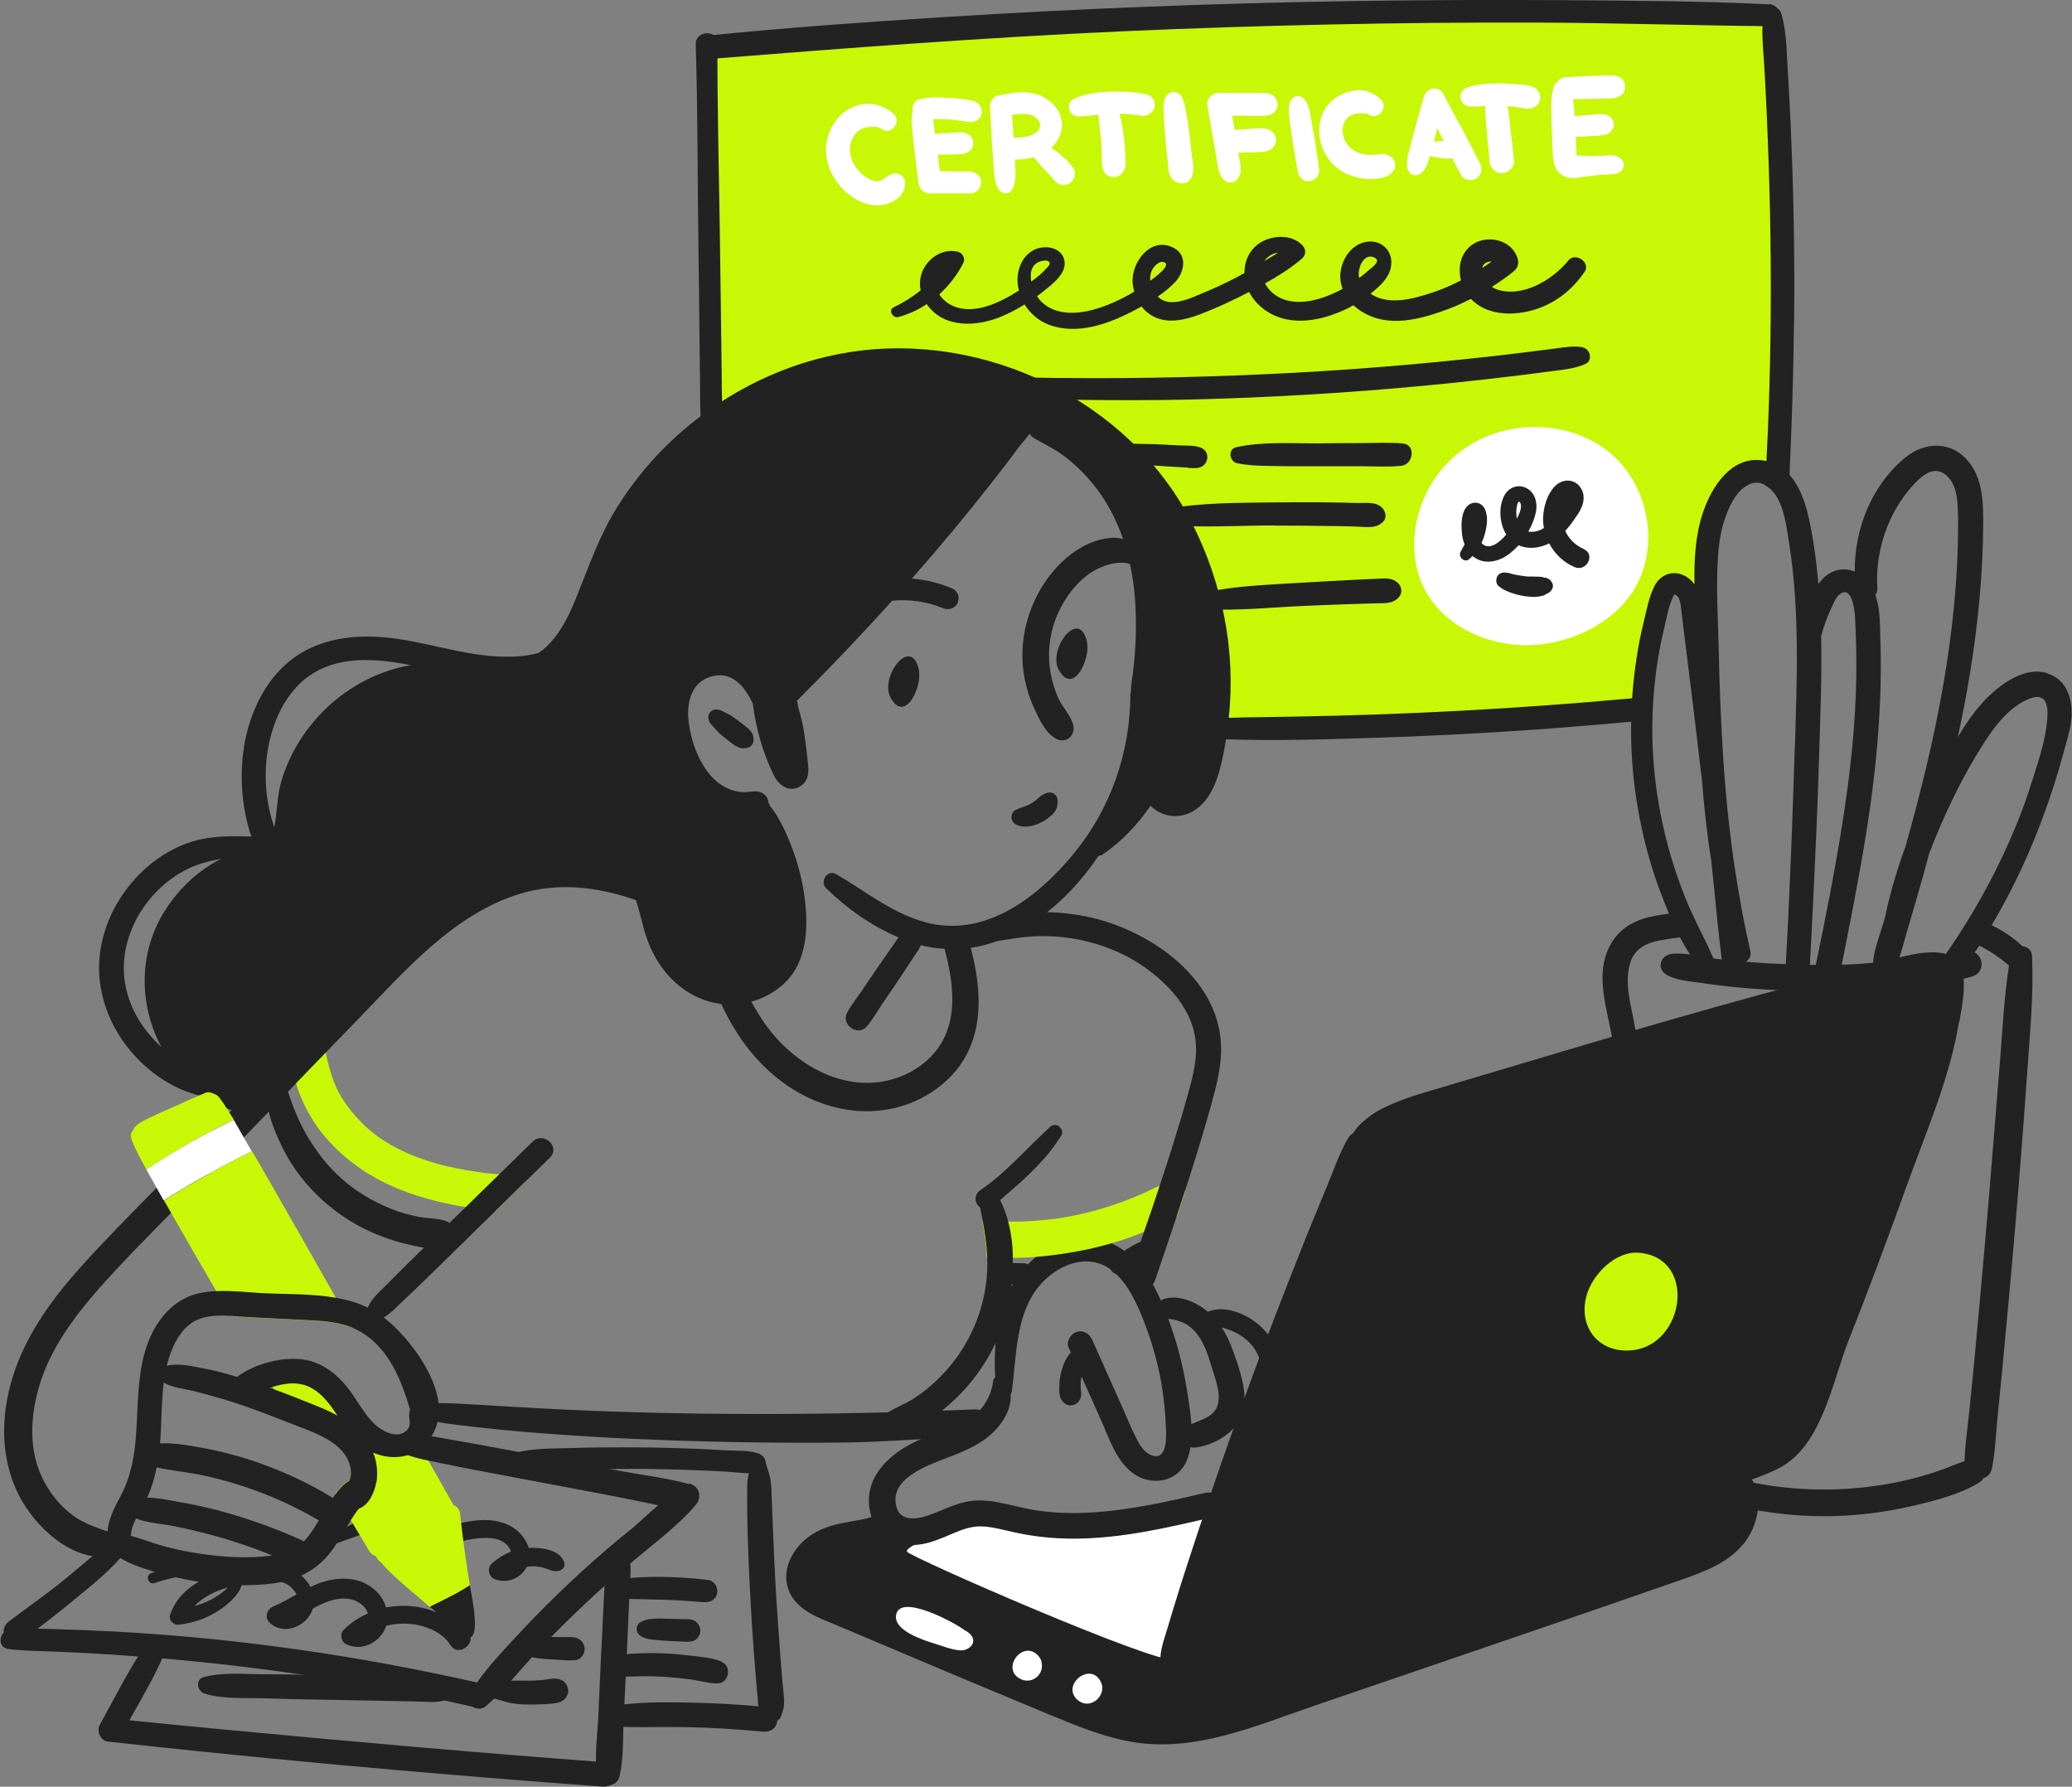 <svg width="167" height="144" viewBox="0 0 167 144" fill="none" xmlns="http://www.w3.org/2000/svg">
<rect x="0" y="0" width="167" height="144" fill="#808080" stroke="none"/>
<g clip-path="url(#clip0_1683_446)">
<path d="M96.73 58.958C97.232 58.958 132.168 56.718 132.168 56.718C132.168 56.718 132.915 46.907 134.409 47.269C135.903 47.642 136.65 48.762 136.65 48.762C136.65 48.762 138.144 39.57 139.755 38.578C141.366 37.587 143.234 38.205 143.234 38.205C143.234 38.205 143.981 1.552 142.732 1.295C141.483 1.05 81.929 1.295 72.112 2.17C62.296 3.045 56.448 2.916 56.576 4.281C56.705 5.646 56.821 35.347 56.821 35.347C56.821 35.347 75.965 33.982 80.447 33.364C84.917 32.745 87.906 30.377 92.633 39.581C97.36 48.774 96.73 58.969 96.73 58.969V58.958Z" fill="#C8F806"/>
<path d="M82.584 24.545C83.04 25.28 83.728 25.863 84.522 26.166C86.88 27.053 89.471 26.061 91.561 24.942C91.701 24.86 91.853 24.778 92.004 24.697C92.214 24.965 92.471 25.21 92.775 25.396C93.989 26.166 95.518 25.793 96.767 25.315C98.097 24.802 99.405 24.195 100.677 23.53C101.261 24.673 102.416 25.478 103.677 25.735C105.299 26.061 106.992 25.618 108.463 24.93C108.673 24.825 108.883 24.72 109.093 24.603C109.618 25.105 110.307 25.466 111.007 25.665C112.91 26.201 115.058 25.536 116.844 24.86C117.427 24.638 117.999 24.37 118.559 24.09C119.785 25.385 121.769 25.466 123.404 25.035C125.224 24.556 126.672 23.437 127.722 21.897C128.224 21.15 126.975 20.299 126.415 20.987C125.154 22.55 122.703 24.032 120.625 23.32C120.497 23.273 120.369 23.203 120.24 23.122C120.836 22.737 121.431 22.34 121.979 21.885C122.306 21.628 122.435 21.302 122.33 20.893C121.956 19.4 120.03 18.887 118.793 19.634C117.742 20.275 117.474 21.488 117.754 22.597C116.785 23.098 115.77 23.507 114.707 23.81C113.599 24.137 112.373 24.393 111.241 24.043C110.972 23.962 110.704 23.833 110.459 23.67C110.494 23.647 110.517 23.623 110.552 23.6C111.206 23.063 111.894 22.457 112.093 21.593C112.408 20.159 111.171 19.109 109.793 19.575C108.579 19.984 107.867 21.453 108.054 22.678C108.089 22.888 108.136 23.087 108.206 23.285C106.49 24.218 104.062 24.953 102.51 23.553C102.299 23.367 102.101 23.11 101.961 22.842C102.988 22.27 103.992 21.64 104.891 20.882C105.253 20.579 105.311 20.147 104.984 19.785C104.167 18.899 102.696 18.934 101.704 19.482C100.759 20.007 100.292 20.975 100.303 22.002C99.977 22.188 99.65 22.363 99.311 22.538C98.564 22.912 97.817 23.262 97.047 23.577C96.183 23.938 95.179 24.44 94.21 24.335C93.86 24.3 93.557 24.137 93.312 23.903C93.825 23.553 94.315 23.157 94.724 22.725C95.436 21.967 95.728 20.614 94.654 20.007C92.798 18.957 91.129 21.139 91.292 22.853C91.316 23.075 91.362 23.297 91.421 23.507C90.382 24.125 89.284 24.638 88.129 24.953C86.693 25.35 84.931 25.408 83.845 24.218C83.763 24.125 83.67 24.008 83.588 23.868C83.752 23.752 83.915 23.635 84.067 23.507C84.791 22.912 86.063 22.013 85.771 20.917C85.549 20.077 84.604 19.809 83.833 19.972C82.97 20.147 82.351 20.87 82.129 21.698C81.966 22.27 81.978 22.853 82.129 23.413C80.659 24.346 78.522 25.431 76.795 24.65C76.375 24.463 75.966 24.137 75.709 23.728C76.48 23.017 77.145 22.165 77.635 21.209C77.834 20.835 77.589 20.38 77.192 20.287C76.153 20.042 75.161 20.567 74.577 21.43C74.18 22.037 74.063 22.737 74.204 23.402C73.538 23.938 72.803 24.393 72.032 24.767C71.566 24.988 71.951 25.676 72.406 25.548C73.235 25.326 74.005 24.977 74.694 24.51C76.059 26.505 78.791 26.341 80.787 25.478C81.429 25.198 82.036 24.883 82.62 24.51L82.584 24.545ZM119.517 21.442C119.622 21.197 119.937 21.057 120.217 21.08C119.972 21.255 119.727 21.43 119.47 21.593C119.482 21.547 119.493 21.488 119.517 21.442ZM110.832 20.788C111.334 21.069 110.505 21.605 110.272 21.815C110.038 22.025 109.805 22.223 109.548 22.398C109.536 22.328 109.513 22.258 109.513 22.188C109.455 21.547 109.957 20.299 110.832 20.788ZM101.961 20.963C102.241 20.613 102.626 20.404 103.012 20.369C102.65 20.59 102.276 20.812 101.914 21.034C101.926 21.01 101.938 20.987 101.961 20.963ZM92.786 21.92C92.903 21.57 93.382 20.963 93.837 21.139C94.432 21.372 93.09 22.352 92.705 22.632C92.693 22.398 92.705 22.153 92.786 21.92ZM83.822 21.08C83.997 21.01 84.382 20.94 84.534 21.08C84.721 21.255 84.499 21.453 84.359 21.605C84.008 22.013 83.577 22.363 83.121 22.69C82.993 22.002 83.121 21.325 83.822 21.069V21.08Z" fill="#222222"/>
<path d="M127.572 27.986C126.813 27.858 126.089 27.986 125.33 28.091C124.525 28.196 123.72 28.301 122.926 28.395C121.362 28.593 119.786 28.768 118.222 28.931C115.164 29.258 112.094 29.526 109.024 29.748C102.802 30.191 96.569 30.424 90.336 30.471C88.55 30.483 86.776 30.471 84.99 30.459C83.216 30.448 81.418 30.343 79.656 30.541C78.955 30.623 78.815 31.673 79.562 31.813C81.138 32.104 82.749 32.104 84.348 32.163C85.889 32.221 87.429 32.233 88.97 32.244C92.133 32.268 95.285 32.244 98.448 32.128C104.763 31.918 111.066 31.486 117.346 30.833C119.121 30.646 120.883 30.448 122.657 30.226C123.498 30.121 124.35 30.016 125.19 29.899C126.101 29.783 126.988 29.701 127.817 29.316C128.4 29.036 128.155 28.103 127.572 28.01V27.986Z" fill="#222222"/>
<path d="M95.728 37.704C96.078 37.727 96.405 37.774 96.743 37.657C97.409 37.424 97.537 36.444 96.86 36.117C96.311 35.849 95.552 35.931 94.957 35.895C94.35 35.861 93.755 35.825 93.148 35.802C91.969 35.767 90.79 35.744 89.6 35.767C88.817 35.779 88.701 37.05 89.494 37.155C90.662 37.307 91.841 37.424 93.008 37.517C93.615 37.564 94.234 37.599 94.841 37.634C95.132 37.657 95.424 37.669 95.716 37.68L95.728 37.704Z" fill="#222222"/>
<path d="M113.072 35.743C111.952 35.638 110.808 35.708 109.687 35.708C108.555 35.708 107.434 35.72 106.302 35.732C104.108 35.743 101.773 35.568 99.626 36.047C98.948 36.198 99.088 37.202 99.695 37.33C100.793 37.563 101.913 37.54 103.022 37.563C104.108 37.587 105.205 37.575 106.291 37.575C107.376 37.575 108.462 37.575 109.559 37.575C110.679 37.575 111.835 37.657 112.944 37.54C113.913 37.447 114.146 35.837 113.072 35.743Z" fill="#222222"/>
<path d="M102.742 42.358C104.213 42.358 105.684 42.37 107.155 42.394C107.89 42.394 108.625 42.417 109.361 42.44C110.119 42.464 110.89 42.639 111.473 42.055C111.789 41.74 111.695 41.262 111.427 40.959C110.936 40.399 110.061 40.55 109.384 40.539C108.649 40.515 107.913 40.504 107.178 40.492C105.707 40.469 104.236 40.48 102.766 40.492C99.847 40.527 96.848 40.492 93.965 41.029C93.323 41.145 93.066 42.242 93.871 42.3C96.813 42.557 99.801 42.347 102.754 42.347L102.742 42.358Z" fill="#222222"/>
<path d="M110.855 46.651C110.201 46.674 109.548 46.709 108.894 46.744C107.552 46.814 106.198 46.884 104.855 46.966C102.241 47.129 99.568 47.211 97 47.759C96.183 47.934 96.544 49.042 97.245 49.089C99.848 49.241 102.486 48.949 105.089 48.832C106.396 48.774 107.703 48.727 109.011 48.681C109.664 48.657 110.318 48.646 110.972 48.622C111.637 48.611 112.256 48.669 112.734 48.144C113.038 47.818 113.003 47.304 112.688 47.001C112.174 46.499 111.52 46.628 110.855 46.651Z" fill="#222222"/>
<path d="M165.027 54.256C163.229 53.708 161.373 55.038 160.159 56.239C159.225 57.173 158.478 58.269 157.801 59.401C158.163 57.709 158.49 56.018 158.77 54.315C159.435 50.255 159.832 46.149 159.844 42.042C159.844 40.211 159.751 38.251 158.373 36.886C157.007 35.533 155.046 35.685 153.611 36.84C150.879 39.044 149.455 42.602 149.49 46.067C148.953 45.845 148.346 45.81 147.763 46.055C147.261 46.265 146.876 46.627 146.56 47.07C146.455 45.822 146.304 44.585 146.094 43.349C145.813 41.681 145.405 39.558 144.214 38.251C143.736 37.726 143.129 37.329 142.347 37.154C142.288 37.143 142.23 37.131 142.172 37.12C139.545 36.664 137.911 39.278 137.222 41.412C136.627 43.232 136.545 45.18 136.569 47.093C136.312 46.732 135.973 46.452 135.518 46.289C134.619 45.985 133.756 46.417 133.347 47.233C132.915 48.085 132.717 49.147 132.495 50.068C132.25 51.06 132.051 52.063 131.9 53.078C131.281 57.091 131.316 61.197 132.016 65.187C132.413 67.438 132.985 69.666 133.791 71.801C134.024 72.408 134.258 73.026 134.514 73.633C134.141 73.679 133.779 73.738 133.405 73.808C131.981 74.064 130.709 74.659 129.927 75.919C128.153 78.777 129.997 82.184 130.114 85.205C130.149 86.173 131.608 86.278 131.806 85.333C132.355 82.732 130.616 80.154 131.398 77.587C131.736 76.491 132.623 76.013 133.709 75.803C134.269 75.698 134.83 75.616 135.401 75.546C135.658 76.024 135.927 76.491 136.219 76.934C135.682 76.853 135.156 76.806 134.666 76.888C133.814 77.027 133.511 78.089 134.316 78.556C135.18 79.057 136.335 79.092 137.304 79.244C138.32 79.396 139.335 79.512 140.362 79.606C141.646 79.722 142.942 79.792 144.226 79.839C144.413 79.979 144.646 80.061 144.856 80.037C145.043 80.037 145.206 79.967 145.335 79.874C145.778 79.874 146.21 79.885 146.654 79.885C148.708 79.885 150.751 79.781 152.794 79.594C153.809 79.501 154.836 79.372 155.852 79.232C156.891 79.081 158.035 79.011 159.027 78.672C159.949 78.357 159.891 77.132 159.155 76.759C159.284 76.573 159.412 76.397 159.529 76.211C160.404 76.642 161.163 77.179 161.922 77.809C161.56 80.165 161.42 82.557 161.245 84.925C161.035 87.608 160.801 90.291 160.591 92.986C160.159 98.364 159.68 103.73 159.179 109.108C159.038 110.566 158.898 112.036 158.747 113.494C158.607 114.906 158.385 116.34 158.338 117.764C157.614 117.997 156.926 118.312 156.202 118.557C155.385 118.837 154.556 119.07 153.727 119.269C152.035 119.677 150.307 119.91 148.58 120.003C146.876 120.097 145.183 120.038 143.491 119.84C142.638 119.735 141.786 119.595 140.946 119.42C140.071 119.234 139.207 118.954 138.32 118.86C137.316 118.767 136.767 120.05 137.724 120.575C139.312 121.45 141.401 121.718 143.175 121.952C145.008 122.185 146.864 122.255 148.708 122.15C150.553 122.045 152.385 121.777 154.183 121.357C155.945 120.948 157.941 120.447 159.494 119.502C159.657 119.409 159.774 119.28 159.856 119.14C160.182 119.024 160.463 118.767 160.544 118.347C160.813 117.04 160.859 115.664 160.988 114.334C161.116 112.992 161.256 111.651 161.385 110.309C161.641 107.626 161.887 104.943 162.132 102.248C162.61 96.859 163.042 91.469 163.416 86.068C163.626 83.07 163.918 80.049 163.778 77.039C163.754 76.561 163.381 76.293 162.996 76.257C162.283 75.569 161.443 75.009 160.521 74.566C161.641 72.688 162.634 70.728 163.509 68.722C164.279 66.948 164.957 65.117 165.552 63.274C165.832 62.387 166.089 61.501 166.334 60.602C166.556 59.786 166.824 58.969 166.929 58.129C167.116 56.554 166.696 54.781 164.992 54.268L165.027 54.256ZM138.098 77.237C137.829 76.608 137.538 75.978 137.222 75.371C136.907 74.729 136.592 74.088 136.3 73.446C136.149 73.12 136.008 72.781 135.868 72.443C135.168 70.705 134.596 68.92 134.164 67.1C133.3 63.507 132.997 59.762 133.277 56.076C133.417 54.245 133.697 52.425 134.129 50.64C134.316 49.823 134.479 48.867 134.841 48.108C134.946 47.887 134.97 47.828 135.18 48.038C135.483 48.318 135.472 48.983 135.53 49.357C136.078 53.766 136.627 58.188 137.141 62.597C137.141 62.655 137.152 62.714 137.164 62.76C137.339 64.977 137.573 67.17 137.923 69.352C137.946 69.573 137.969 69.795 137.993 70.016C138.11 71.09 138.215 72.175 138.32 73.26C138.39 73.924 138.448 74.589 138.53 75.254C138.6 75.942 138.681 76.642 138.775 77.331C138.553 77.307 138.331 77.284 138.11 77.249L138.098 77.237ZM144.658 60.124C144.529 64.359 144.378 68.593 144.179 72.828C144.156 73.493 144.121 74.146 144.086 74.799C144.039 75.768 143.981 76.736 143.934 77.704C142.895 77.669 141.845 77.611 140.806 77.517C140.771 77.517 140.736 77.517 140.701 77.517C140.969 77.354 141.168 77.039 141.074 76.642C140.958 76.106 140.841 75.569 140.724 75.033C140.584 74.379 140.456 73.714 140.339 73.061C139.58 68.955 139.113 64.802 138.857 60.614C138.693 57.907 138.588 55.201 138.53 52.495C138.471 49.94 138.296 47.339 138.471 44.784C138.553 43.652 138.74 42.486 139.16 41.424C139.51 40.526 140.047 39.476 140.969 39.044C141.425 38.823 141.868 38.869 142.253 39.079C142.697 39.301 143.059 39.721 143.292 40.164C143.526 40.619 143.701 41.109 143.817 41.622C143.993 42.346 144.086 43.092 144.203 43.792C145.055 49.182 144.833 54.676 144.67 60.101L144.658 60.124ZM147.354 72.746C147.226 73.399 147.097 74.053 146.981 74.694C146.771 75.721 146.56 76.736 146.35 77.762C146.187 77.762 146.035 77.762 145.872 77.762C145.93 76.748 145.977 75.733 146.035 74.729C146.07 74.076 146.094 73.423 146.129 72.769C146.327 68.803 146.502 64.837 146.619 60.871C146.712 57.686 146.852 54.466 146.782 51.27C146.841 51.048 146.899 50.838 146.969 50.628C147.132 50.115 147.319 49.613 147.553 49.123C147.739 48.727 147.961 48.097 148.346 47.84C149.292 47.222 149.49 49.287 149.514 49.753C149.584 51.036 149.619 52.32 149.619 53.591C149.619 58.922 148.907 64.219 147.973 69.445C147.774 70.541 147.576 71.638 147.366 72.734L147.354 72.746ZM152.187 72.781C152.093 73.143 152.023 73.504 151.942 73.878C151.883 74.064 151.836 74.228 151.79 74.403C151.766 74.496 151.731 74.578 151.708 74.671C151.405 75.628 151.043 76.596 150.961 77.587C150.121 77.681 149.28 77.727 148.44 77.751C148.65 76.724 148.848 75.698 149.047 74.671C149.175 74.029 149.304 73.388 149.42 72.746C150.179 68.757 150.868 64.755 151.241 60.707C151.521 57.674 151.661 54.63 151.556 51.585C151.521 50.407 151.556 49.077 151.148 47.934C151.265 47.794 151.335 47.595 151.311 47.362C151.124 44.41 152.187 41.272 154.194 39.103C154.65 38.613 155.268 37.971 155.992 37.959C156.599 37.948 157.089 38.426 157.358 38.928C157.708 39.569 157.766 40.339 157.801 41.062C157.836 41.984 157.813 42.906 157.801 43.827C157.614 51.165 156.202 58.468 154.311 65.549C154.078 66.423 153.844 67.298 153.599 68.162C153.05 69.666 152.56 71.218 152.187 72.781ZM165.003 57.977C164.886 59.576 164.338 61.186 163.859 62.714C163.381 64.277 162.82 65.805 162.167 67.31C161.198 69.573 160.066 71.755 158.793 73.866C158.455 74.426 158.105 74.974 157.755 75.523C157.439 76.001 157.124 76.468 156.797 76.934C156.412 77.004 156.027 77.086 155.642 77.132C154.755 77.261 153.879 77.354 152.98 77.447C153.261 76.736 153.436 75.989 153.646 75.254C153.692 75.103 153.739 74.939 153.786 74.788C153.961 74.181 154.148 73.563 154.323 72.945C154.381 72.734 154.451 72.525 154.51 72.314C154.848 71.136 155.175 69.958 155.49 68.78C156.716 65.607 158.186 62.504 160.042 59.669C160.859 58.409 161.898 57.103 163.276 56.438C163.708 56.228 164.373 55.983 164.746 56.403C165.073 56.776 165.038 57.511 165.003 57.966V57.977Z" fill="#222222"/>
<path d="M140.505 124.437C139.209 126.047 137.108 126.758 135.217 127.423C125.471 130.818 115.701 134.119 105.942 137.467C101.308 139.054 96.441 141.2 91.433 140.419C89.064 140.045 86.823 139.112 84.617 138.202C82.247 137.211 79.877 136.231 77.508 135.239C75.138 134.248 72.781 133.233 70.411 132.241C69.244 131.751 68.076 131.261 66.921 130.771C65.987 130.386 64.995 129.99 64.271 129.243C62.614 127.517 63.431 125.172 65.147 123.877C65.964 123.247 66.979 122.932 67.983 122.734C69.034 122.512 70.119 122.442 71.088 121.917C71.858 121.509 72.349 124.554 79.06 122.197C79.364 122.092 79.667 122.057 79.971 122.08C81.325 122.15 82.831 123.142 85.06 122.827C90.021 122.104 95.017 121.544 99.954 120.681C100.48 120.587 100.842 120.867 101.017 121.252C107.857 118.686 114.93 116.364 122.214 115.653C124.105 115.466 126.019 115.396 127.945 115.443C130.35 115.501 132.754 115.758 135.101 116.306C136.245 116.563 137.377 116.889 138.486 117.274C139.49 117.624 140.482 118.114 141.089 119.036C142.186 120.704 141.707 122.967 140.517 124.449L140.505 124.437Z" fill="#222222"/>
<path d="M137.258 119.584C137.889 120.459 95.914 133.291 94.618 133.746C93.323 134.201 73.351 125.498 73.106 125.055C72.884 124.647 75.779 123.503 79.981 122.08C81.335 122.15 82.841 123.142 85.07 122.827C90.031 122.103 95.027 121.543 99.964 120.68C100.49 120.587 100.851 120.867 101.027 121.252C107.867 118.685 114.94 116.364 122.224 115.652C129.496 117.251 136.955 119.14 137.27 119.595L137.258 119.584Z" fill="white"/>
<path d="M95.726 112.41C95.434 110.497 94.991 108.607 94.337 106.787C93.765 105.166 93.077 103.474 91.991 102.133C90.987 100.884 89.633 99.939 88.011 99.799C86.447 99.671 84.871 100.231 83.645 101.188C80.365 103.742 79.898 108.152 80.295 112.013C80.365 112.69 81.451 112.853 81.556 112.107C81.929 109.354 81.847 105.994 83.692 103.719C85.174 101.888 87.836 100.803 89.808 102.541C90.789 103.404 91.407 104.606 91.909 105.784C92.528 107.242 93.018 108.759 93.368 110.298C93.73 111.873 93.905 113.483 93.975 115.093C93.999 115.828 94.092 117.764 92.808 117.286C92.178 117.053 91.804 116.365 91.524 115.793C91.127 114.988 90.777 114.148 90.415 113.32C89.621 111.547 88.828 109.762 88.034 107.989C87.812 107.499 87.322 107.16 86.773 107.347C86.295 107.499 85.91 108.117 86.131 108.607C86.995 110.532 87.847 112.457 88.711 114.381C89.423 115.968 90.007 117.951 91.582 118.908C93.065 119.794 95.014 119.316 95.668 117.671C96.31 116.05 95.983 114.066 95.726 112.398V112.41Z" fill="#222222"/>
<path d="M99.602 109.517C99.146 108.059 98.457 106.566 97.22 105.609C96.076 104.722 94.267 104.046 93.041 105.142C92.691 105.457 92.936 106.111 93.38 106.169C94.43 106.321 95.329 106.356 96.146 107.137C96.963 107.919 97.337 109.097 97.652 110.159C97.932 111.092 98.493 112.433 98.084 113.402C97.699 114.323 96.496 114.486 95.726 114.918C94.897 115.373 95.364 116.773 96.298 116.668C97.687 116.516 99.31 115.641 99.952 114.358C100.71 112.818 100.103 111.057 99.625 109.529L99.602 109.517Z" fill="#222222"/>
<path d="M100.537 106.134C99.463 105.527 98.015 105.212 96.93 105.947C96.51 106.227 96.743 106.822 97.222 106.822C99.054 106.869 101.027 107.79 101.564 109.68C101.774 110.415 101.68 111.185 101.26 111.815C101.038 112.142 100.747 112.433 100.396 112.632C100.011 112.853 99.579 112.912 99.183 113.098C98.809 113.285 98.914 113.822 99.229 113.997C100.035 114.451 101.167 113.915 101.809 113.378C102.533 112.772 103.058 111.897 103.21 110.963C103.548 108.969 102.217 107.079 100.537 106.122V106.134Z" fill="#222222"/>
<path d="M157.895 82.347C157.148 86.92 155.222 91.271 153.646 95.646C152.164 99.787 150.623 103.917 149.001 108.012C147.658 111.395 146.865 116.632 143.234 118.406C141.775 119.117 140.153 119.549 138.647 120.167C136.768 120.937 134.889 121.695 133.009 122.454C126.321 125.148 119.609 127.808 112.886 130.421C109.489 131.739 106.081 133.046 102.672 134.341C101.038 134.959 99.392 135.717 97.711 136.184C96.171 136.592 94.163 136.324 93.661 134.551C93.626 134.457 93.626 134.364 93.626 134.271C93.567 134.154 93.521 134.026 93.521 133.897C93.498 133.011 93.801 132.194 94.058 131.354C94.279 130.596 94.513 129.838 94.746 129.08C95.225 127.493 95.75 125.918 96.264 124.343C98.073 118.837 99.999 113.378 102.053 107.953C103.092 105.212 104.155 102.494 105.24 99.776C105.789 98.422 106.337 97.069 106.909 95.716C107.47 94.386 107.936 92.94 108.672 91.703C108.765 91.54 108.905 91.411 109.057 91.33C109.244 91.038 109.454 90.77 109.734 90.513C110.236 90.046 110.785 89.65 111.403 89.347C112.664 88.705 113.995 88.285 115.349 87.888C118.862 86.85 122.375 85.8 125.889 84.75C131.153 83.187 136.604 81.601 141.974 80.131C144.81 79.361 147.658 78.614 150.506 77.891C152.152 77.483 156.179 75.896 157.673 77.354C158.724 78.381 158.152 80.971 157.919 82.359L157.895 82.347Z" fill="#222222"/>
<path d="M87.441 108.688C87.231 108.548 86.939 108.525 86.729 108.676C86.566 108.781 86.402 108.863 86.274 109.026C86.145 109.189 86.017 109.364 85.912 109.551C85.748 109.878 85.62 110.228 85.527 110.578C85.433 110.928 85.398 111.289 85.386 111.639C85.363 112.036 85.352 112.572 85.597 112.887C85.807 113.167 86.099 113.319 86.449 113.249C86.799 113.179 87.009 112.934 87.114 112.607C87.172 112.409 87.137 112.211 87.114 112.024C87.102 111.884 87.091 111.744 87.102 111.593C87.102 111.534 87.114 111.464 87.102 111.406C87.102 111.383 87.102 111.359 87.102 111.336C87.126 111.196 87.149 111.056 87.172 110.916C87.196 110.776 87.243 110.636 87.278 110.508C87.324 110.403 87.347 110.333 87.371 110.274C87.429 110.146 87.476 110.018 87.534 109.878C87.604 109.714 87.639 109.574 87.651 109.388C87.639 109.609 87.651 109.388 87.674 109.341C87.744 109.096 87.593 108.816 87.406 108.688H87.441Z" fill="#222222"/>
<path d="M97.188 120.307C94.118 121.019 91.013 121.73 87.849 121.905C86.332 121.987 84.814 121.94 83.32 121.695C81.815 121.439 80.344 120.902 78.803 120.925C77.297 120.949 76.072 121.719 74.694 122.174C73.842 122.453 72.605 122.593 72.278 121.532C71.543 119.199 74.753 118.102 76.352 117.484C77.799 116.936 79.282 116.329 80.332 115.139C81.359 113.984 81.85 112.561 81.103 111.126C80.869 110.683 80.099 110.835 80.04 111.325C79.9 112.538 79.188 113.681 78.161 114.346C76.936 115.127 75.488 115.442 74.157 116.014C71.741 117.052 69.407 119.14 70.177 122.045C70.527 123.352 71.613 124.297 72.944 124.483C74.449 124.682 75.745 124.028 77.087 123.468C77.799 123.177 78.476 122.978 79.247 123.025C80.087 123.072 80.927 123.317 81.745 123.492C83.355 123.853 85.013 124.017 86.671 124.005C90.441 123.982 94.153 123.118 97.806 122.255C99.09 121.952 98.448 120.015 97.176 120.319L97.188 120.307Z" fill="#222222"/>
<path d="M88.793 135.741C88.77 135.659 88.734 135.577 88.7 135.496C87.847 133.886 85.455 135.857 86.89 137.035C87.824 137.805 89.085 136.779 88.805 135.741H88.793Z" fill="white"/>
<path d="M83.936 133.886C83.89 133.734 83.808 133.582 83.691 133.454C82.43 132.054 80.575 134.574 82.314 135.344C83.271 135.764 84.228 134.854 83.925 133.886H83.936Z" fill="white"/>
<path d="M77.856 131.448C77.751 131.378 77.634 131.32 77.518 131.226C76.806 130.725 72.569 128.427 72.23 130.13C71.962 131.46 74.6 132.241 75.475 132.509C76.012 132.673 77.226 133.163 77.786 132.964C78.58 132.684 78.708 131.95 77.868 131.448H77.856Z" fill="white"/>
<path d="M132.12 100.965C130.23 100.79 128.362 102.692 127.883 104.383C127.148 106.973 128.899 109.12 131.595 108.816C135.797 108.35 136.79 101.385 132.12 100.965Z" fill="#C8F806"/>
<path d="M42.512 95.075C41.66 95.914 40.808 96.743 39.956 97.583C39.465 97.536 38.975 97.489 38.496 97.419C38.181 97.384 37.866 97.338 37.551 97.279C36.757 97.163 35.975 96.999 35.205 96.813C33.01 96.276 30.886 95.448 29.03 94.165C27.349 93.01 25.867 91.493 24.875 89.708C24.466 88.962 24.092 88.145 23.859 87.305C23.532 86.15 23.439 84.949 23.789 83.806C23.941 83.316 24.314 82.919 24.851 82.884C25.318 82.861 25.913 83.187 26.018 83.677C26.1 84.062 26.17 84.447 26.252 84.832C26.52 86.092 26.847 87.329 27.524 88.437C28.365 89.79 29.555 91.027 30.839 91.867C32.438 92.905 34.259 93.581 36.115 94.013C37.131 94.246 38.17 94.421 39.197 94.55C39.535 94.596 39.897 94.608 40.259 94.643C41.018 94.69 41.8 94.748 42.43 95.04C42.453 95.04 42.488 95.063 42.512 95.086V95.075Z" fill="#C8F806"/>
<path d="M95.552 95.938C95.331 96.638 95.097 97.35 94.864 98.05C94.409 98.365 93.86 98.563 93.358 98.796C92.984 98.971 92.611 99.135 92.237 99.275C91.957 99.391 91.665 99.496 91.374 99.613C90.778 99.835 90.171 100.033 89.553 100.208C88.759 100.441 87.954 100.639 87.136 100.791C85.946 101.024 84.744 101.199 83.541 101.293C83.238 101.316 82.923 101.339 82.619 101.351C82.292 101.363 81.954 101.374 81.615 101.386C80.927 101.398 80.226 101.386 79.538 101.328C79.491 100.324 79.351 99.356 79.164 98.376C79.853 98.376 80.53 98.435 81.218 98.446C81.627 98.458 82.035 98.458 82.444 98.446C83.786 98.388 85.129 98.26 86.436 97.991C87.802 97.723 89.144 97.338 90.451 96.86C91.117 96.615 91.782 96.346 92.436 96.043C92.809 95.868 93.136 95.693 93.486 95.565C93.848 95.425 94.233 95.343 94.689 95.378C95.062 95.413 95.354 95.647 95.541 95.962L95.552 95.938Z" fill="#C8F806"/>
<path d="M85.363 90.77C85.118 90.606 84.814 90.641 84.593 90.851C84.149 91.294 83.682 91.715 83.227 92.169C82.772 92.624 82.316 93.091 81.849 93.534C80.951 94.398 80.04 95.237 79.001 95.926C78.593 96.206 78.499 96.766 78.826 97.151C79.165 97.559 79.69 97.501 80.064 97.186C81.032 96.334 82.059 95.506 82.993 94.584C83.46 94.129 83.904 93.674 84.324 93.184C84.768 92.659 85.153 92.099 85.538 91.528C85.701 91.294 85.561 90.933 85.351 90.781L85.363 90.77Z" fill="#222222"/>
<path d="M81.626 101.374C81.626 101.514 81.626 101.654 81.626 101.794C81.626 101.992 81.626 102.19 81.626 102.389C81.615 102.75 81.58 103.112 81.545 103.485C81.545 103.59 81.521 103.695 81.51 103.8C81.323 105.305 80.915 106.763 80.284 108.151C80.249 108.221 80.226 108.28 80.191 108.35C79.409 109.983 78.311 111.499 76.993 112.748C76.339 113.378 75.627 113.961 74.88 114.474C74.121 114.987 73.21 115.606 72.312 115.839C71.833 115.967 71.366 115.804 71.086 115.396C70.969 115.244 70.946 115.069 70.923 114.882C70.864 114.521 71.109 114.113 71.413 113.914C72.102 113.483 72.872 113.191 73.572 112.759C74.238 112.328 74.856 111.861 75.428 111.313C76.596 110.205 77.564 108.921 78.265 107.475C79.047 105.877 79.502 104.092 79.572 102.307C79.584 101.98 79.572 101.654 79.572 101.327C79.525 100.324 79.385 99.356 79.199 98.376C79.14 98.026 79.07 97.676 79 97.314C78.977 97.151 78.942 96.999 78.918 96.836C78.767 96.019 80.027 95.681 80.412 96.346C80.483 96.474 80.564 96.614 80.623 96.743C80.891 97.279 81.101 97.851 81.253 98.434C81.51 99.391 81.626 100.394 81.638 101.385L81.626 101.374Z" fill="#222222"/>
<path d="M45.477 125.93C45.162 124.869 43.563 124.706 42.617 124.752C42.431 124.192 42.081 123.679 41.637 123.317C40.131 122.116 37.855 122.419 36.011 123.119C35.696 122.722 35.287 122.407 34.844 122.186C32.217 120.903 29.101 122.337 26.813 123.691C26.439 123.912 26.731 124.531 27.14 124.379C29.007 123.737 31.062 122.804 33.081 123.049C33.653 123.119 34.272 123.306 34.739 123.679C34.703 123.702 34.657 123.714 34.622 123.737C33.758 124.204 32.427 125.032 33.034 126.21C33.501 127.12 34.727 127.284 35.532 126.747C36.268 126.257 36.641 125.277 36.559 124.414C37.096 124.227 37.645 124.087 38.194 124.017C39.046 123.912 40.143 123.831 40.82 124.472C40.972 124.624 41.123 124.834 41.182 125.055C40.61 125.277 40.073 125.615 39.606 126.047C39.256 126.374 39.384 127.062 39.828 127.249C40.843 127.669 41.941 127.249 42.454 126.28C42.571 126.269 42.676 126.245 42.793 126.234C43.154 126.222 43.528 126.257 43.878 126.374C44.287 126.502 44.555 126.677 44.999 126.607C45.337 126.549 45.582 126.269 45.477 125.919V125.93ZM34.867 125.639C34.785 125.697 34.68 125.755 34.575 125.767C34.482 125.767 34.4 125.767 34.318 125.709C34.225 125.662 34.237 125.627 34.353 125.604C34.493 125.37 34.925 125.16 35.252 125.009C35.205 125.254 35.089 125.487 34.879 125.639H34.867Z" fill="#222222"/>
<path d="M37.609 131.448C36.162 130.246 34.551 129.453 32.637 129.418C32.123 129.418 31.61 129.453 31.119 129.546C30.956 129.009 30.641 128.519 30.209 128.134C29.111 127.166 27.629 127.061 26.275 127.423C25.843 127.54 25.423 127.703 25.026 127.901C24.524 126.945 23.427 126.245 22.4 126.081C21.291 125.906 20.065 126.046 18.91 126.338C18.221 125.906 17.124 125.965 16.412 125.988C14.976 126.023 13.552 126.303 12.198 126.781C11.684 126.968 11.941 127.761 12.455 127.586C13.4 127.26 14.357 127.038 15.35 126.945C15.933 126.886 16.645 126.816 17.311 126.863C17.217 126.898 17.124 126.933 17.042 126.968C15.536 127.598 14.229 128.578 13.704 130.164C13.575 130.561 13.995 130.993 14.381 130.946C15.653 130.794 16.89 130.363 17.929 129.593C18.513 129.161 19.342 128.449 19.493 127.656C19.75 127.598 20.019 127.551 20.275 127.505C21.466 127.283 23.088 127.143 23.812 128.356C23.847 128.403 23.87 128.461 23.894 128.508C23.287 128.846 22.68 129.196 22.038 129.464C21.501 129.686 21.291 130.363 21.746 130.794C22.902 131.867 24.781 131.051 25.213 129.651C26.112 129.138 27.116 128.718 28.108 128.858C28.738 128.951 29.462 129.371 29.648 130.036C28.936 130.351 28.271 130.783 27.699 131.354C27.361 131.692 27.489 132.322 27.909 132.521C29.03 133.046 30.279 132.544 30.909 131.517C31.003 131.366 31.073 131.203 31.131 131.028C31.621 130.899 32.146 130.841 32.66 130.853C33.991 130.888 35.555 131.401 36.302 132.579C37.002 133.676 38.601 132.264 37.633 131.459L37.609 131.448ZM16.902 128.974C16.505 129.173 16.097 129.324 15.676 129.429C16.377 128.694 17.346 128.239 18.361 127.936C17.953 128.391 17.171 128.846 16.914 128.974H16.902Z" fill="#222222"/>
<path d="M23.604 67.392C20.732 67.661 17.802 66.938 15.013 67.987C12.737 68.839 10.881 70.484 9.597 72.537C8.383 74.485 7.764 76.877 8.056 79.175C8.359 81.555 9.503 83.724 11.184 85.427C13.017 87.282 15.655 88.682 18.304 88.472C19.25 88.391 19.402 86.967 18.421 86.781C16.472 86.419 14.616 85.778 13.098 84.459C11.616 83.164 10.507 81.426 10.122 79.478C9.34 75.558 11.861 71.464 15.433 69.889C16.659 69.352 17.978 69.166 19.308 69.072C20.861 68.956 22.297 68.909 23.767 68.349C24.269 68.162 24.164 67.346 23.592 67.392H23.604Z" fill="#222222"/>
<path d="M88.585 68.967C88.689 68.967 88.806 68.921 88.9 68.851C90.417 67.801 91.689 66.459 92.728 64.943C92.88 65.083 93.043 65.223 93.219 65.328C94.281 66.004 95.576 65.888 96.557 65.106C97.572 64.289 98.051 63.041 98.366 61.816C98.693 60.533 98.891 59.215 99.031 57.897C99.627 52.437 98.518 46.919 96.008 42.031C90.989 32.279 79.398 26.715 68.613 28.359C63.395 29.153 58.562 31.544 54.641 35.044C52.726 36.759 51.057 38.753 49.703 40.935C48.326 43.151 47.497 45.543 46.528 47.958C45.676 50.092 44.555 52.425 42.221 53.219C39.431 54.164 36.373 53.16 33.501 53.545C28.424 54.245 24.105 58.095 22.669 62.983C22.307 64.231 22.354 65.514 22.086 66.774C22.027 67.042 21.934 67.252 21.794 67.439C21.292 68.139 20.276 68.302 19.413 68.571C18.864 68.746 18.327 68.956 17.813 69.224C16.004 70.134 14.487 71.557 13.378 73.26C11.16 76.643 11.16 80.878 12.969 84.308C13.588 85.486 14.417 86.559 15.444 87.481C15.724 87.737 16.016 87.971 16.319 88.192C16.413 88.251 16.494 88.32 16.588 88.379C17.125 88.74 17.685 89.055 18.269 89.312C18.397 89.37 18.526 89.429 18.666 89.475C18.607 89.534 18.549 89.604 18.491 89.662C17.988 90.175 17.487 90.7 16.996 91.213C15.911 92.333 14.825 93.453 13.74 94.573C13.366 94.958 13.004 95.332 12.631 95.716C10.553 97.84 8.452 99.939 6.479 102.144C4.32 104.559 2.347 107.23 1.25 110.298C0.071 113.6 -0.104 117.274 1.507 120.471C2.791 123.037 5.802 125.884 8.896 125.429C9.059 125.405 9.211 125.359 9.327 125.277C9.993 124.88 9.899 123.842 9.036 123.551C8.907 123.504 8.791 123.469 8.662 123.422C7.728 123.107 6.771 122.769 5.966 122.197C4.962 121.486 4.168 120.529 3.585 119.456C2.254 117.029 2.417 114.101 3.211 111.547C4.098 108.689 5.907 106.215 7.857 103.987C9.748 101.829 11.779 99.799 13.786 97.746C14.043 97.49 14.288 97.221 14.545 96.965L16.786 94.643L19.658 91.668L21.665 89.592L23.206 87.994L23.86 87.306L26.253 84.832L28.856 82.149C32.626 78.253 36.548 73.68 41.906 72.035C44.952 71.102 48.151 71.464 51.127 72.502C51.174 72.514 51.209 72.537 51.255 72.549C51.594 73.552 51.792 74.637 52.119 75.582C52.878 77.81 54.465 79.758 56.718 80.575C57.185 80.738 57.664 80.855 58.131 80.913C58.504 81.729 58.948 82.523 59.415 83.258C60.839 85.486 62.823 87.387 65.239 88.507C67.527 89.569 70.107 89.884 72.546 89.184C74.846 88.519 76.947 86.967 78.009 84.797C79.293 82.149 78.955 79.151 78.243 76.387C78.955 76.282 79.655 76.107 80.344 75.85C81.219 75.71 82.094 75.558 82.97 75.488C84.114 75.407 85.269 75.442 86.39 75.628C88.631 75.978 90.826 76.853 92.635 78.23C94.549 79.676 96.277 81.741 96.393 84.237C96.463 85.707 96.032 87.177 95.635 88.577C95.226 90.035 94.783 91.482 94.327 92.928C94.047 93.803 93.767 94.667 93.475 95.541C93.067 96.801 92.635 98.05 92.203 99.286C92.11 99.566 92.016 99.823 91.923 100.091C91.759 100.569 91.584 101.059 91.421 101.538C91.328 101.794 91.246 102.039 91.164 102.296C91.117 102.424 91.071 102.552 91.036 102.669C90.849 103.217 91.351 103.824 91.865 103.929C92.308 104.022 92.658 103.836 92.903 103.532C92.997 103.404 93.078 103.264 93.125 103.101C93.697 101.421 94.269 99.741 94.829 98.061C95.063 97.361 95.296 96.65 95.518 95.95C95.751 95.238 95.985 94.527 96.207 93.803C96.709 92.205 97.187 90.607 97.631 88.997C98.063 87.446 98.471 85.871 98.413 84.249C98.226 78.731 92.495 74.87 87.581 73.867C86.577 73.668 85.491 73.528 84.394 73.517C86.005 72.257 87.382 70.694 88.538 68.979L88.585 68.967ZM74.577 74.322C71.893 73.61 69.745 71.802 67.387 70.449C66.675 70.04 66.045 71.055 66.593 71.592C68.239 73.213 70.258 74.637 72.418 75.547C72.219 75.827 72.021 76.118 71.823 76.41C71.437 76.958 71.052 77.507 70.667 78.066C70.258 78.661 69.862 79.256 69.465 79.84C69.068 80.423 68.601 81.006 68.274 81.624C67.76 82.581 69.15 83.573 69.862 82.721C70.352 82.149 70.737 81.461 71.157 80.843C71.531 80.283 71.916 79.735 72.29 79.175C72.663 78.615 73.037 78.055 73.398 77.495C73.597 77.192 73.795 76.9 73.994 76.597C74.087 76.457 74.157 76.317 74.216 76.177C74.846 76.34 75.488 76.433 76.13 76.468C76.69 78.603 77.11 81.018 76.317 83.141C75.639 84.949 74.075 86.267 72.278 86.874C68.204 88.262 64.025 85.836 61.679 82.546C61.271 81.963 60.897 81.356 60.559 80.726C61.527 80.469 62.426 79.968 63.197 79.268C65.076 77.518 65.157 74.73 64.854 72.362C64.667 70.915 64.294 69.504 63.769 68.151C63.512 67.497 63.243 66.856 62.905 66.249C62.671 65.829 62.426 65.374 62.088 65.013C62.041 64.908 61.994 64.791 61.936 64.698C61.924 64.266 61.609 63.904 61.166 63.811C60.78 63.718 60.395 63.846 60.01 63.846C59.625 63.846 59.228 63.764 58.878 63.636C58.224 63.391 57.64 62.948 57.197 62.411C56.193 61.198 55.609 59.46 55.481 57.897C55.352 56.403 55.855 54.817 57.5 54.479C59.111 54.14 60.068 55.423 60.675 56.707C60.932 58.748 61.481 60.638 62.344 62.446C62.554 62.866 62.846 63.239 63.278 63.449C63.874 63.729 64.539 63.508 64.901 62.995C65.193 62.563 65.169 62.026 65.123 61.536C65.076 61.023 65.006 60.521 64.947 60.008C64.877 59.425 64.784 58.83 64.667 58.258C64.609 58.002 64.539 57.745 64.469 57.477C64.41 57.22 64.294 56.94 64.282 56.683C64.282 56.602 64.247 56.543 64.212 56.497C66.85 53.872 69.418 51.177 71.904 48.413C73.282 48.284 74.694 48.471 75.978 49.007C76.352 49.159 76.748 49.112 77.029 48.821C77.215 48.634 77.239 48.424 77.262 48.179C77.274 47.899 77.04 47.549 76.784 47.444C75.78 47.001 74.647 46.721 73.492 46.628C75.71 44.12 77.857 41.541 79.923 38.905C80.624 38.007 81.324 37.108 82.001 36.187C82.27 35.825 82.666 35.405 82.982 34.95C83.052 35.09 83.168 35.207 83.32 35.3C84.079 35.744 84.873 36.117 85.596 36.63C86.332 37.155 87.009 37.785 87.616 38.45C88.783 39.722 89.682 41.25 90.3 42.848C90.382 43.046 90.452 43.245 90.522 43.443C90.184 43.35 89.822 43.315 89.437 43.361C88.526 43.443 87.651 43.793 86.88 44.283C85.316 45.263 84.067 46.861 83.32 48.553C82.538 50.314 82.223 52.297 82.503 54.21C82.655 55.178 82.912 56.123 83.32 57.01C83.717 57.885 84.289 59.168 85.199 59.577C85.981 59.926 86.67 59.25 86.507 58.468C86.343 57.71 85.678 57.057 85.34 56.357C85.036 55.703 84.814 54.992 84.686 54.292C84.417 52.822 84.546 51.282 85.083 49.882C85.585 48.587 86.402 47.339 87.499 46.464C88.036 46.033 88.631 45.718 89.285 45.519C89.822 45.368 90.522 45.251 91.071 45.461C91.328 46.639 91.479 47.841 91.526 49.054C91.573 50.209 91.561 51.352 91.479 52.507C91.444 53.032 91.386 53.569 91.328 54.094C91.269 54.63 91.141 55.202 91.152 55.75C91.117 55.832 91.106 55.925 91.106 56.03C91.082 60.661 89.507 65.188 86.565 68.769C83.682 72.292 79.41 75.628 74.589 74.333L74.577 74.322Z" fill="#222222"/>
<path d="M87.605 51.713C87.582 51.632 87.57 51.55 87.547 51.48C86.823 49.135 84.442 52.39 85.341 54C86.508 56.1 87.92 53.078 87.605 51.713Z" fill="#222222"/>
<path d="M73.992 53.72C73.268 51.376 70.887 54.63 71.786 56.24C72.953 58.34 74.365 55.319 74.05 53.954C74.027 53.872 74.015 53.79 73.992 53.72Z" fill="#222222"/>
<path d="M85.189 65.013C85.225 64.908 85.248 64.791 85.248 64.674C85.26 64.383 85.189 64.149 84.968 63.986C84.746 63.834 84.477 63.834 84.244 63.963C84.151 63.986 84.069 64.021 83.987 64.079C83.941 64.114 83.882 64.161 83.835 64.196C83.719 64.289 83.614 64.383 83.509 64.488C83.31 64.639 83.1 64.768 82.89 64.873C82.54 65.024 82.178 65.118 81.839 65.281C81.629 65.386 81.513 65.666 81.524 65.888C81.536 66.121 81.676 66.354 81.898 66.459C82.236 66.622 82.656 66.657 83.018 66.587C83.368 66.517 83.672 66.412 83.987 66.249C84.267 66.109 84.501 65.911 84.746 65.713C84.886 65.584 85.014 65.433 85.108 65.257C85.154 65.176 85.189 65.094 85.213 65.013H85.189Z" fill="#222222"/>
<path d="M60.709 59.39C60.697 59.273 60.662 59.157 60.592 59.052C60.534 58.947 60.44 58.865 60.359 58.772C60.277 58.679 60.172 58.597 60.067 58.515C59.857 58.352 59.647 58.189 59.425 58.025C59.18 57.839 58.9 57.652 58.619 57.512C58.503 57.454 58.398 57.395 58.281 57.337C58.199 57.302 58.129 57.255 58.047 57.232C57.977 57.209 57.907 57.197 57.837 57.197C57.592 57.127 57.324 57.267 57.195 57.454C57.079 57.617 57.055 57.827 57.125 58.002C57.137 58.095 57.172 58.189 57.23 58.27C57.289 58.364 57.37 58.434 57.441 58.515L57.697 58.807C57.872 59.005 58.071 59.192 58.281 59.355L58.888 59.834C59.04 59.95 59.191 60.067 59.367 60.148C59.448 60.195 59.53 60.23 59.623 60.265C59.775 60.323 59.927 60.323 60.078 60.288C60.265 60.288 60.429 60.23 60.569 60.078C60.651 59.985 60.709 59.868 60.732 59.752C60.755 59.635 60.744 59.519 60.709 59.402V59.39Z" fill="#222222"/>
<path d="M15.617 91.936C14.73 92.426 13.854 92.951 13.002 93.5C12.605 93.756 12.209 94.001 11.812 94.27C11.368 93.488 10.936 92.695 10.609 91.855C10.481 91.54 10.551 91.295 10.714 91.12C10.738 91.038 10.773 90.968 10.819 90.898C11.123 90.49 11.742 90.245 12.185 90.023C12.675 89.778 13.189 89.568 13.679 89.347C14.625 88.915 15.57 88.495 16.527 88.087C16.761 87.982 17.006 88.028 17.204 88.145C17.391 88.192 17.555 88.297 17.683 88.46C18.103 89.032 18.477 89.638 18.85 90.245C18.675 90.338 18.5 90.42 18.313 90.502C17.403 90.957 16.504 91.435 15.617 91.925V91.936Z" fill="#C8F806"/>
<path d="M28.459 107.043C27.362 106.577 26.16 106.472 24.957 106.413C23.335 106.332 21.712 106.25 20.09 106.169C19.623 106.145 19.121 106.099 18.608 106.064C18.386 105.667 18.152 105.282 17.919 104.885C17.756 104.605 17.604 104.337 17.44 104.069C16.343 102.191 15.246 100.301 14.172 98.411C13.857 97.851 13.53 97.303 13.215 96.743C13.67 96.474 14.114 96.183 14.569 95.915C15.421 95.413 16.261 94.923 17.125 94.445C17.977 93.966 18.853 93.511 19.728 93.068C19.915 92.975 20.113 92.881 20.323 92.788C20.872 93.733 21.421 94.678 21.969 95.635C23.674 98.621 25.378 101.596 27.07 104.594C27.537 105.41 28.004 106.227 28.471 107.043H28.459Z" fill="#C8F806"/>
<path d="M20.298 92.788C20.1 92.882 19.902 92.975 19.703 93.068C18.828 93.511 17.952 93.966 17.1 94.445C16.236 94.923 15.384 95.413 14.544 95.915C14.089 96.183 13.645 96.475 13.19 96.743C12.875 96.195 12.571 95.646 12.268 95.098C12.116 94.818 11.953 94.538 11.801 94.27C12.198 94.001 12.595 93.757 12.991 93.5C13.844 92.952 14.719 92.438 15.606 91.937C16.493 91.447 17.392 90.968 18.302 90.513C18.477 90.42 18.653 90.338 18.839 90.257C19.201 90.875 19.551 91.517 19.913 92.135C20.042 92.357 20.17 92.578 20.298 92.8V92.788Z" fill="white"/>
<path d="M37.855 127.774C37.341 128.112 36.851 128.404 36.256 128.695C35.789 128.94 35.334 129.173 34.855 129.395C34.773 129.43 34.703 129.465 34.633 129.512C34.33 129.243 34.026 128.975 33.723 128.718C33.139 128.217 32.532 127.727 31.972 127.202C31.563 126.817 31.12 126.432 30.781 125.989C30.571 125.825 30.384 125.639 30.291 125.405C30.081 125.359 29.883 125.219 29.742 124.974C29.252 124.157 28.774 123.341 28.283 122.524C28.143 122.291 28.003 122.057 27.875 121.824C27.735 121.591 27.595 121.346 27.443 121.101C27.303 120.868 27.163 120.634 27.035 120.401C27.35 119.969 27.723 119.526 28.19 119.293C28.248 119.141 28.283 118.978 28.295 118.803C28.318 118.219 28.108 117.625 27.758 117.158C26.836 115.921 25.155 115.385 23.766 114.836C23.206 113.88 22.634 112.912 22.074 111.955C22.039 111.897 22.004 111.838 21.968 111.78C21.618 111.197 21.28 110.602 20.93 110.019C21.945 109.645 23.042 109.47 24.035 109.529C25.797 109.645 27.105 110.648 28.143 112.002C29.054 113.18 29.754 114.871 31.237 115.455C31.762 115.665 32.427 115.711 32.824 115.233C32.894 115.151 32.941 115.07 32.976 114.988C33.303 115.56 33.63 116.143 33.956 116.715C34.832 118.243 35.696 119.783 36.559 121.311C36.828 121.416 37.05 121.649 37.085 122.022C37.283 123.912 37.551 125.79 37.855 127.669C37.855 127.692 37.855 127.727 37.878 127.762L37.855 127.774Z" fill="#C8F806"/>
<path d="M30.325 119.444C30.208 120.214 29.753 121.299 28.936 121.579C28.889 121.591 28.831 121.614 28.784 121.614C28.166 121.742 27.337 121.287 27.57 120.529C27.71 120.062 28.014 119.736 28.177 119.304C28.235 119.152 28.27 118.989 28.282 118.814C28.305 118.231 28.095 117.636 27.745 117.169C26.823 115.933 25.142 115.396 23.753 114.848C23.718 114.836 23.695 114.824 23.66 114.813C21.886 114.113 20.111 113.413 18.291 112.853C17.415 112.585 16.528 112.34 15.641 112.118C14.859 111.931 13.902 111.838 13.19 111.43C13.096 111.371 13.003 111.325 12.921 111.255C12.489 110.94 12.769 110.357 13.155 110.182C13.248 110.135 13.341 110.1 13.435 110.077C14.345 109.82 15.617 110.135 16.481 110.298C17.368 110.462 18.244 110.707 19.119 110.975C19.271 111.022 19.434 111.068 19.586 111.115C20.31 111.348 21.034 111.593 21.757 111.85C21.862 111.885 21.967 111.92 22.072 111.966C23.321 112.421 24.547 112.911 25.773 113.413C26.263 113.611 26.753 113.845 27.22 114.101C28.422 114.778 29.485 115.676 30.045 116.983C30.045 117.006 30.068 117.041 30.08 117.064C30.372 117.811 30.465 118.639 30.348 119.444H30.325Z" fill="#222222"/>
<path d="M29.777 120.295C29.649 120.844 29.275 121.158 28.937 121.567C28.703 121.858 28.505 122.162 28.306 122.465C28.306 122.488 28.283 122.5 28.271 122.523C27.805 123.282 27.384 124.063 26.871 124.786C25.715 126.443 24.116 127.318 22.132 127.598C20.031 127.89 17.778 127.75 15.688 127.423C14.579 127.236 13.482 126.98 12.408 126.665C11.311 126.326 10.191 125.965 9.257 125.276C9.058 125.125 8.953 124.938 8.942 124.74C8.883 124.18 9.455 123.573 10.074 123.678C10.226 123.713 10.389 123.737 10.541 123.783C11.393 123.993 12.222 124.343 13.074 124.576C14.043 124.845 15.035 125.055 16.039 125.206C17.965 125.498 19.972 125.626 21.91 125.37C21.933 125.37 21.957 125.37 21.968 125.37C22.774 125.265 23.579 125.008 24.209 124.483C24.303 124.402 24.396 124.32 24.489 124.227C24.898 123.807 25.225 123.305 25.528 122.815C25.587 122.722 25.633 122.64 25.692 122.547C26.042 121.952 26.381 121.357 26.777 120.785C26.789 120.762 26.812 120.75 26.824 120.727C26.882 120.634 26.952 120.54 27.034 120.435C27.349 120.004 27.723 119.56 28.19 119.327C28.377 119.234 28.563 119.175 28.785 119.164C29.404 119.117 29.929 119.724 29.789 120.319L29.777 120.295Z" fill="#222222"/>
<path d="M27.758 122.431C27.513 122.921 26.812 123.201 26.322 122.897C26.112 122.769 25.902 122.641 25.68 122.524C23.766 121.404 21.735 120.483 19.634 119.794C18.431 119.398 17.218 119.071 15.969 118.826C14.86 118.604 13.704 118.523 12.595 118.254C12.513 118.243 12.432 118.219 12.35 118.196C11.323 117.916 11.44 116.481 12.478 116.365C12.607 116.353 12.735 116.341 12.852 116.33C14.054 116.26 15.326 116.505 16.494 116.726C17.731 116.959 18.957 117.263 20.159 117.659C22.482 118.418 24.711 119.421 26.789 120.704C26.952 120.797 27.104 120.891 27.268 120.996C27.314 121.031 27.361 121.066 27.408 121.101C27.63 121.287 27.793 121.544 27.84 121.824C27.875 122.011 27.84 122.232 27.735 122.431H27.758Z" fill="#222222"/>
<path d="M24.382 124.156C22.211 123.177 19.97 122.372 17.671 121.753C16.55 121.45 15.406 121.217 14.262 121.018C13.177 120.832 11.799 120.505 10.714 120.855C10.095 121.053 10.072 121.882 10.609 122.197C11.531 122.733 12.815 122.768 13.854 122.967C14.963 123.177 16.06 123.445 17.145 123.736C19.305 124.32 21.406 125.078 23.437 126.011C24.639 126.56 25.585 124.716 24.371 124.168L24.382 124.156Z" fill="#222222"/>
<path d="M35.285 114.51C35.25 114.696 35.192 114.895 35.122 115.07C34.842 115.781 34.433 116.33 33.943 116.714C32.846 117.566 31.352 117.636 30.056 117.064C29.495 116.819 28.982 116.446 28.55 115.968C28.06 115.431 27.64 114.755 27.208 114.101C26.636 113.238 26.029 112.398 25.165 111.897C24.114 111.302 23.029 111.453 21.955 111.78C21.885 111.803 21.815 111.827 21.745 111.838C21.056 112.06 20.368 112.328 19.702 112.492C18.792 112.713 18.267 111.605 19.014 111.033C19.049 111.01 19.072 110.987 19.107 110.963C19.644 110.567 20.262 110.24 20.928 110.007C21.943 109.633 23.041 109.458 24.033 109.517C25.795 109.633 27.103 110.637 28.142 111.99C29.052 113.168 29.752 114.86 31.235 115.443C31.76 115.653 32.425 115.7 32.822 115.221C32.892 115.14 32.939 115.058 32.974 114.976C33.126 114.568 32.881 114.183 33.021 113.716C33.021 113.681 33.044 113.646 33.056 113.623C32.344 111.197 31.34 108.689 29.122 107.37C28.912 107.242 28.69 107.137 28.468 107.032C27.371 106.565 26.169 106.46 24.967 106.402C23.344 106.32 21.722 106.239 20.099 106.157C19.632 106.134 19.13 106.087 18.617 106.052C17.648 105.994 16.632 106.005 15.804 106.414C14.811 106.904 14.216 107.884 13.819 108.864C13.668 109.26 13.539 109.657 13.446 110.065C13.329 110.508 13.259 110.952 13.201 111.418C12.991 113.04 13.037 114.72 12.897 116.33C12.885 116.539 12.862 116.738 12.839 116.948C12.792 117.391 12.722 117.823 12.629 118.254C12.465 119.094 12.22 119.911 11.87 120.692C11.835 120.786 11.788 120.879 11.742 120.972C11.531 121.392 11.24 121.859 10.983 122.349C10.749 122.804 10.563 123.282 10.551 123.76C10.551 124.005 10.574 124.239 10.679 124.484C10.983 125.207 9.932 125.86 9.395 125.312C9.209 125.125 9.068 124.939 8.952 124.729C8.24 123.422 9.01 121.894 9.699 120.611C10.551 119.024 10.854 117.333 10.971 115.548C11.181 112.597 10.995 109.33 12.664 106.729C13.446 105.516 14.555 104.571 15.979 104.244C16.457 104.127 16.948 104.069 17.449 104.057C18.71 103.999 19.994 104.162 21.208 104.221C23.111 104.314 25.153 104.256 27.068 104.594C28.503 104.839 29.857 105.317 31.036 106.262C33.079 107.884 35.904 111.617 35.309 114.51H35.285Z" fill="#222222"/>
<path d="M38.193 131.576C38.065 132.02 37.785 132.16 37.201 131.67C36.337 130.958 35.485 130.223 34.645 129.5C34.715 129.465 34.796 129.418 34.866 129.383C35.345 129.162 35.8 128.917 36.267 128.683C36.851 128.392 37.353 128.1 37.866 127.762C37.971 128.357 38.462 130.631 38.205 131.565L38.193 131.576Z" fill="#222222"/>
<path d="M44.346 93.278C43.739 93.873 43.12 94.479 42.502 95.074C41.65 95.914 40.797 96.743 39.945 97.582C39.14 98.364 38.346 99.146 37.541 99.939L34.144 103.264C33.596 103.8 33.023 104.337 32.463 104.862C31.973 105.328 31.506 105.842 30.922 106.18C30.829 106.238 30.724 106.297 30.619 106.332C30.024 106.588 29.533 105.923 29.65 105.398C29.65 105.352 29.674 105.305 29.697 105.258C30.035 104.547 30.724 103.998 31.261 103.439C31.798 102.89 32.346 102.342 32.895 101.805C33.327 101.385 33.747 100.965 34.179 100.545C34.856 99.892 35.533 99.227 36.222 98.562L37.541 97.279L40.237 94.643L42.934 92.006C43.809 91.155 45.198 92.426 44.334 93.278H44.346Z" fill="#222222"/>
<path d="M78.57 113.588C67.212 114.067 54.944 114.125 43.599 113.507C41.988 113.425 40.365 113.32 38.755 113.227C37.949 113.18 37.144 113.133 36.338 113.098C35.533 113.063 34.739 113.11 33.922 113.075C33.21 113.04 33.128 114.218 33.829 114.323C34.552 114.428 35.253 114.615 35.965 114.72C36.688 114.825 37.412 114.906 38.124 114.988C39.537 115.151 40.937 115.291 42.35 115.408C45.186 115.641 48.023 115.828 50.871 115.956C56.579 116.213 62.298 116.318 68.018 116.26C71.263 116.225 75.442 115.875 78.687 115.746C80.076 115.688 79.947 113.53 78.558 113.588H78.57Z" fill="#222222"/>
<path d="M55.505 119.595C53.649 119.105 51.712 118.872 49.832 118.522C47.941 118.172 46.039 117.81 44.148 117.46C42.292 117.11 40.436 116.761 38.592 116.422C37.623 116.247 36.654 116.084 35.685 115.909C34.739 115.746 33.736 115.536 32.779 115.594C32.008 115.641 31.728 116.761 32.463 117.099C33.339 117.507 34.343 117.682 35.288 117.869C36.21 118.055 37.132 118.254 38.066 118.429C39.957 118.79 41.848 119.14 43.751 119.502C45.607 119.852 47.451 120.202 49.307 120.552C50.544 120.785 51.793 121.065 53.054 121.31C52.178 122.057 51.35 122.85 51.035 123.107C50.334 123.667 49.634 124.238 48.957 124.821C47.591 125.988 46.26 127.201 44.965 128.461C43.692 129.686 42.467 130.958 41.276 132.252C40.307 133.302 39.28 134.399 38.451 135.6C28.857 133.431 19.063 132.019 9.247 131.494C7.857 131.424 6.457 131.366 5.068 131.319C4.391 131.296 3.714 131.272 3.025 131.261C4.076 130.479 5.103 129.651 6.107 128.823C7.554 127.644 9.036 126.443 10.192 124.973C10.636 124.413 10.005 123.55 9.363 123.982C7.846 124.996 6.503 126.245 5.091 127.388C3.667 128.543 2.161 129.581 0.702 130.689C0.422 130.899 0.259 131.237 0.305 131.564C-0.103 131.972 -0.057 132.801 0.656 132.894C1.869 133.057 3.118 133.057 4.332 133.104C5.57 133.151 6.807 133.221 8.044 133.291C10.507 133.442 12.97 133.629 15.433 133.874C20.359 134.352 25.261 135.04 30.129 135.915C32.79 136.394 35.428 136.942 38.066 137.549C38.381 137.759 38.848 137.782 39.175 137.49C40.506 136.359 41.626 134.924 42.805 133.641C43.973 132.369 45.187 131.133 46.435 129.943C47.684 128.741 48.957 127.586 50.276 126.455C50.929 125.895 51.595 125.335 52.272 124.786C52.774 124.378 55.12 122.5 55.995 121.368C56.556 120.878 56.521 119.829 55.563 119.572L55.505 119.595Z" fill="#222222"/>
<path d="M48.944 142.041C38.567 141.271 28.19 140.349 17.836 139.369C15.361 139.136 12.899 138.891 10.424 138.646C11.416 136.896 12.443 135.135 13.237 133.303C13.669 132.3 12.35 131.682 11.755 132.545C10.354 134.575 9.245 136.849 8.043 139.008C7.763 139.509 8.09 140.291 8.696 140.361C19.038 141.504 29.404 142.472 39.781 143.312C42.699 143.545 45.617 143.767 48.535 143.989C49.072 144.024 49.597 143.79 49.714 143.207C49.807 142.729 49.481 142.064 48.932 142.029L48.944 142.041Z" fill="#222222"/>
<path d="M50.391 125.207C50.157 124.985 49.69 124.915 49.422 125.125C48.768 125.65 48.792 126.292 48.757 127.085C48.721 127.866 48.687 128.636 48.64 129.418C48.57 130.934 48.5 132.439 48.418 133.956C48.348 135.426 48.29 136.896 48.22 138.365C48.15 139.882 47.904 141.515 48.115 143.02C48.255 144.035 49.69 144.21 49.935 143.148C50.274 141.702 50.192 140.092 50.262 138.61C50.332 137.094 50.414 135.589 50.484 134.072C50.554 132.603 50.612 131.133 50.682 129.663C50.718 128.881 50.753 128.111 50.788 127.33C50.823 126.56 50.963 125.79 50.356 125.207H50.391Z" fill="#222222"/>
<path d="M36.079 135.391C35.379 135.018 34.445 135.169 33.663 135.146C32.846 135.134 32.041 135.111 31.224 135.099L26.228 135.006C24.605 134.971 22.983 134.936 21.348 134.936C19.749 134.936 17.998 134.749 16.434 135.158C15.699 135.356 15.897 136.324 16.504 136.499C18.01 136.954 19.773 136.826 21.337 136.873C23.006 136.931 24.675 136.966 26.333 136.989C27.955 137.024 29.589 137.048 31.212 137.083C32.029 137.094 32.834 137.118 33.651 137.129C34.504 137.141 35.367 137.293 36.149 136.919C36.791 136.616 36.616 135.659 36.068 135.368L36.079 135.391Z" fill="#222222"/>
<path d="M45.768 136.068C45.675 135.566 45.266 135.321 44.788 135.286C44.426 135.263 44.029 135.38 43.667 135.403C43.27 135.438 42.885 135.45 42.488 135.45C42.114 135.45 41.741 135.45 41.356 135.45C40.994 135.45 40.62 135.485 40.305 135.45C39.908 135.403 39.476 135.613 39.406 136.045C39.336 136.464 39.581 136.849 40.002 136.943C40.399 137.036 40.784 137.176 41.192 137.258C41.636 137.339 42.103 137.374 42.558 137.374C42.967 137.374 43.375 137.374 43.784 137.351C44.215 137.328 44.741 137.316 45.149 137.164C45.593 136.989 45.873 136.558 45.78 136.08L45.768 136.068Z" fill="#222222"/>
<path d="M46.363 131.984C46.153 131.926 45.896 131.937 45.686 131.937C45.534 131.937 45.394 131.937 45.242 131.937C44.927 131.937 44.612 131.937 44.297 131.926C43.631 131.926 42.954 131.949 42.312 132.124C42.032 132.194 41.822 132.521 41.846 132.801C41.88 133.127 42.091 133.326 42.383 133.419C43.025 133.641 43.725 133.699 44.402 133.734C44.717 133.757 45.032 133.769 45.359 133.792C45.511 133.792 45.651 133.816 45.803 133.816C46.036 133.827 46.234 133.827 46.48 133.781C46.865 133.699 47.157 133.221 47.121 132.836C47.075 132.392 46.795 132.101 46.374 131.972L46.363 131.984Z" fill="#222222"/>
<path d="M61.07 117.123C60.323 116.866 59.354 116.936 58.561 116.89C57.709 116.843 56.868 116.796 56.016 116.761C54.358 116.691 52.701 116.656 51.044 116.645C49.386 116.645 47.728 116.645 46.071 116.703C44.46 116.75 42.627 116.691 41.087 117.228C40.526 117.426 40.562 118.254 41.157 118.383C42.756 118.721 44.553 118.476 46.176 118.441C47.834 118.394 49.491 118.383 51.148 118.383C52.806 118.383 54.464 118.429 56.121 118.488C56.926 118.523 57.732 118.558 58.549 118.604C59.401 118.651 60.323 118.826 61.164 118.663C61.502 118.593 61.736 118.184 61.712 117.858C61.689 117.473 61.42 117.239 61.082 117.123H61.07Z" fill="#222222"/>
<path d="M62.624 138.261C62.554 137.946 62.192 137.619 61.877 137.584C59.706 137.374 57.523 137.246 55.34 137.211C53.193 137.176 50.975 137.164 48.862 137.584C48.103 137.736 48.173 139.054 48.944 139.112C51.022 139.264 53.123 139.159 55.2 139.194C57.29 139.229 59.379 139.357 61.457 139.556C61.877 139.602 62.367 139.462 62.554 139.031C62.671 138.751 62.682 138.552 62.612 138.261H62.624Z" fill="#222222"/>
<path d="M63.209 137.07C63.174 136.662 63.139 136.254 63.092 135.857C63.022 135.005 62.94 134.154 62.882 133.302C62.754 131.599 62.637 129.884 62.532 128.181C62.438 126.513 62.357 124.845 62.298 123.176C62.263 122.325 62.228 121.473 62.193 120.61C62.182 120.202 62.17 119.793 62.123 119.385C62.065 118.884 61.878 118.499 61.761 118.02C61.598 117.39 60.676 117.507 60.547 118.09C60.442 118.534 60.279 118.895 60.244 119.374C60.209 119.782 60.221 120.19 60.221 120.598C60.221 121.45 60.221 122.313 60.244 123.165C60.291 124.88 60.361 126.583 60.454 128.298C60.536 129.966 60.641 131.634 60.769 133.302C60.839 134.154 60.909 135.005 60.979 135.857C61.014 136.265 61.049 136.674 61.084 137.07C61.108 137.304 61.108 137.595 61.178 137.817C61.248 138.038 61.423 138.213 61.54 138.412C61.831 138.89 62.73 138.925 62.94 138.342C63.104 137.875 63.232 137.583 63.185 137.059L63.209 137.07Z" fill="#222222"/>
<path d="M58.201 133.944C57.501 133.606 56.602 133.559 55.843 133.454C55.096 133.361 54.349 133.291 53.602 133.256C52.879 133.221 52.155 133.221 51.431 133.256C50.649 133.279 49.809 133.349 49.097 133.699C48.49 134.002 48.805 134.854 49.342 135.006C50.03 135.192 50.836 135.111 51.536 135.099C52.236 135.087 52.925 135.099 53.626 135.146C54.291 135.192 54.968 135.262 55.622 135.344C56.345 135.437 57.116 135.682 57.839 135.671C58.738 135.647 59.007 134.341 58.201 133.956V133.944Z" fill="#222222"/>
<path d="M57.115 127.341C55.889 127.189 54.64 127.108 53.403 127.084C52.796 127.073 52.2 127.084 51.593 127.119C50.998 127.154 50.321 127.189 49.761 127.411C49.119 127.668 49.166 128.531 49.831 128.729C50.391 128.893 51.045 128.869 51.617 128.881C52.2 128.893 52.784 128.916 53.356 128.928C54.488 128.951 55.609 129.033 56.729 129.126C57.22 129.161 57.698 128.939 57.803 128.414C57.897 127.959 57.581 127.399 57.091 127.341H57.115Z" fill="#222222"/>
<path d="M55.749 130.538C55.55 130.479 55.305 130.503 55.095 130.491C54.932 130.491 54.768 130.491 54.605 130.479C54.301 130.479 53.998 130.468 53.683 130.456C52.983 130.444 52.247 130.386 51.617 130.736C51.418 130.841 51.302 131.098 51.313 131.319C51.325 131.564 51.465 131.739 51.663 131.868C51.979 132.066 52.34 132.124 52.702 132.159C53.064 132.194 53.414 132.218 53.776 132.241L54.698 132.288C54.862 132.288 55.025 132.299 55.189 132.311C55.259 132.311 55.329 132.311 55.399 132.311C55.55 132.311 55.691 132.288 55.831 132.264C56.204 132.183 56.484 131.716 56.449 131.354C56.403 130.934 56.134 130.643 55.737 130.526L55.749 130.538Z" fill="#222222"/>
<path d="M48.64 47.77C48.593 47.234 47.788 47.281 47.799 47.817C47.823 49.124 46.819 50.524 45.873 51.352C44.799 52.285 43.387 52.752 41.986 52.88C38.566 53.195 35.321 51.959 31.983 51.48C28.878 51.037 25.586 51.328 23.123 53.463C20.929 55.365 19.785 58.374 19.54 61.209C19.248 64.522 20.018 68.302 22.143 70.938C22.89 71.872 24.396 70.973 23.742 69.912C22.96 68.629 22.283 67.38 21.874 65.922C21.489 64.546 21.349 63.087 21.442 61.664C21.618 59.005 22.68 56.03 24.944 54.455C27.571 52.635 30.967 53.148 33.897 53.767C37.06 54.443 40.34 55.318 43.562 54.443C45.103 54.023 46.539 53.16 47.531 51.889C47.986 51.305 48.313 50.687 48.535 49.975C48.768 49.229 48.71 48.517 48.64 47.747V47.77Z" fill="#222222"/>
<path d="M36.163 98.516C35.462 98.142 34.47 98.224 33.7 98.061C32.941 97.909 32.194 97.699 31.482 97.407C30.035 96.824 28.704 96.031 27.537 94.993C26.393 93.978 25.459 92.764 24.7 91.446C24.315 90.781 23.988 90.081 23.708 89.37C23.416 88.647 23.218 87.865 22.821 87.188C22.517 86.663 21.689 86.85 21.572 87.422C21.245 89.078 22.039 91.003 22.751 92.461C23.533 94.071 24.653 95.506 25.972 96.707C27.291 97.909 28.844 98.889 30.501 99.542C31.354 99.88 32.229 100.16 33.128 100.347C33.956 100.522 35.205 100.849 36.011 100.522C36.863 100.172 37.038 98.994 36.163 98.527V98.516Z" fill="#222222"/>
<path d="M83.353 102.342C83.283 102.191 83.142 102.016 82.979 101.946C82.944 101.946 82.921 101.922 82.886 101.911C82.652 101.817 82.652 101.817 82.407 101.806C82.337 101.806 82.267 101.806 82.197 101.806C82.069 101.806 81.94 101.806 81.8 101.794C81.532 101.794 81.263 101.817 81.006 101.829C80.621 101.852 80.318 102.167 80.283 102.541C80.259 102.914 80.516 103.275 80.89 103.357C81.147 103.404 81.415 103.474 81.672 103.497C81.8 103.509 81.929 103.52 82.057 103.532C82.127 103.532 82.197 103.544 82.255 103.555C82.337 103.555 82.407 103.555 82.489 103.567C82.535 103.567 82.582 103.555 82.629 103.544C82.699 103.532 82.769 103.52 82.827 103.497C82.897 103.462 82.956 103.439 83.026 103.404C83.084 103.357 83.142 103.31 83.189 103.264C83.318 103.124 83.388 102.937 83.399 102.751C83.399 102.599 83.388 102.471 83.318 102.331L83.353 102.342Z" fill="#222222"/>
<path d="M92.821 100.418C92.774 100.359 92.728 100.313 92.669 100.266C92.634 100.231 92.611 100.208 92.588 100.196C92.389 100.056 92.109 100.009 91.899 100.091C91.49 100.254 91.117 100.488 90.732 100.721C90.405 100.919 90.078 101.141 89.763 101.351C89.436 101.561 89.308 102.039 89.541 102.366C89.646 102.517 89.809 102.657 90.008 102.692C90.206 102.727 90.37 102.681 90.556 102.587C90.895 102.424 91.245 102.261 91.584 102.086C91.922 101.911 92.272 101.747 92.576 101.514C92.774 101.363 92.891 101.164 92.914 100.943C92.973 100.791 92.914 100.546 92.821 100.418Z" fill="#222222"/>
<path d="M58.176 30.984C58.164 29.677 58.141 28.359 58.129 27.052C58.094 24.428 58.059 21.815 58.024 19.19C57.954 13.952 57.802 8.714 57.826 3.476C57.826 2.356 56.04 2.438 56.075 3.581C56.238 8.819 56.215 14.057 56.285 19.295C56.32 21.92 56.355 24.533 56.378 27.157C56.39 28.464 56.413 29.782 56.425 31.089C56.437 32.36 56.378 33.702 56.67 34.938C56.845 35.65 57.896 35.522 58.036 34.857C58.304 33.608 58.188 32.244 58.164 30.984H58.176Z" fill="#222222"/>
<path d="M142.557 0.35C136.989 0.07 131.398 0.059 125.83 0.012C120.297 -0.023 114.752 0 109.22 0.082C98.107 0.257 86.995 0.688 75.906 1.388C69.65 1.785 63.393 2.228 57.16 2.858C55.958 2.975 56.051 4.841 57.265 4.748C68.342 3.861 79.419 3.022 90.532 2.52C101.632 2.03 112.745 1.785 123.857 1.82C130.125 1.843 136.393 2.053 142.662 2.112C143.829 2.112 143.689 0.385 142.557 0.327V0.35Z" fill="#222222"/>
<path d="M144.589 26.049C144.565 28.732 144.495 31.403 144.402 34.087C144.355 35.428 144.297 36.758 144.238 38.099C144.238 38.158 144.238 38.204 144.238 38.263C144.203 38.893 144.18 39.534 144.145 40.164C144.11 40.712 144.133 41.226 143.83 41.657C143.713 41.144 143.55 40.654 143.305 40.199C143.059 39.756 142.698 39.336 142.266 39.114C142.301 38.613 142.324 38.111 142.347 37.609C142.347 37.469 142.359 37.318 142.371 37.178C142.441 35.86 142.499 34.553 142.546 33.235C142.744 27.88 142.768 22.526 142.663 17.171C142.604 14.5 142.511 11.817 142.394 9.134C142.336 7.792 142.266 6.462 142.184 5.121C142.102 3.803 141.939 2.473 142.137 1.155C142.242 0.42 143.363 0.385 143.561 1.073C144.005 2.531 143.993 4.106 144.087 5.622C144.18 7.081 144.25 8.539 144.32 9.997C144.565 15.351 144.659 20.706 144.6 26.061L144.589 26.049Z" fill="#222222"/>
<path d="M131.468 56.286C122.41 57.115 113.317 57.605 104.212 57.756C101.609 57.803 99.018 57.815 96.427 57.943C95.411 57.99 95.551 59.413 96.52 59.471C101.061 59.763 105.636 59.623 110.177 59.483C114.729 59.343 119.27 59.121 123.81 58.794C126.402 58.608 128.993 58.398 131.584 58.153C132.787 58.036 132.682 56.17 131.479 56.275L131.468 56.286Z" fill="#222222"/>
<path d="M71.727 14.069C71.563 14.185 71.388 14.302 71.225 14.419C71.201 14.442 71.038 14.524 71.026 14.536C70.968 14.559 70.898 14.582 70.84 14.594C70.816 14.594 70.711 14.594 70.653 14.605C70.664 14.605 70.431 14.57 70.396 14.57C70.349 14.57 70.314 14.547 70.268 14.536C70.256 14.536 70.233 14.524 70.198 14.501C70.081 14.442 69.964 14.396 69.859 14.325C69.824 14.302 69.789 14.279 69.754 14.255C69.754 14.255 69.731 14.232 69.684 14.197C69.591 14.116 69.497 14.046 69.404 13.964C69.322 13.894 69.252 13.812 69.182 13.73C69.182 13.73 69.042 13.556 69.019 13.532C68.949 13.427 68.879 13.334 68.82 13.229C68.797 13.182 68.762 13.124 68.738 13.077C68.68 12.926 68.633 12.821 68.598 12.704C68.598 12.681 68.552 12.482 68.54 12.459C68.528 12.354 68.517 12.261 68.505 12.156C68.505 12.121 68.505 11.934 68.505 11.911C68.528 11.724 68.563 11.537 68.622 11.362C68.633 11.339 68.703 11.176 68.715 11.141C68.75 11.059 68.808 10.977 68.855 10.908C68.879 10.884 68.984 10.744 69.007 10.721C69.03 10.697 69.182 10.569 69.182 10.557C69.252 10.499 69.334 10.453 69.415 10.406C69.451 10.383 69.474 10.371 69.509 10.359C69.509 10.359 69.544 10.348 69.579 10.336C69.672 10.312 69.766 10.277 69.859 10.254C69.882 10.254 70.069 10.231 70.104 10.231C70.221 10.231 70.338 10.219 70.443 10.219C70.478 10.219 70.524 10.219 70.559 10.219C70.548 10.219 70.559 10.219 70.641 10.231C70.699 10.231 70.746 10.254 70.805 10.266C70.734 10.231 70.734 10.242 70.84 10.277C70.945 10.324 71.038 10.371 71.143 10.441C71.902 10.908 72.672 9.741 72.03 9.169C71.19 8.411 69.987 8.166 68.925 8.551C67.805 8.959 67.046 9.928 66.719 11.047C66.077 13.276 67.653 15.725 69.789 16.414C71.061 16.822 72.941 16.285 72.952 14.71C72.952 14.127 72.205 13.765 71.738 14.092L71.727 14.069Z" fill="white"/>
<path d="M78.462 8.131C77.75 7.968 77.003 7.91 76.268 7.875C75.544 7.84 74.797 7.816 74.097 8.003C73.77 8.085 73.513 8.47 73.548 8.808C73.548 8.855 73.56 8.901 73.571 8.948C73.443 9.391 73.478 9.834 73.513 10.289C73.548 10.791 73.606 11.293 73.665 11.794C73.781 12.774 73.91 13.754 74.026 14.734C74.085 15.247 74.47 15.586 74.984 15.586C76.069 15.586 77.155 15.586 78.252 15.586C78.731 15.586 79.104 15.107 79.081 14.652C79.046 14.151 78.626 13.836 78.147 13.824C77.341 13.812 76.536 13.801 75.742 13.789C75.696 13.346 75.637 12.902 75.591 12.459C75.859 12.459 76.116 12.459 76.373 12.459L77.073 12.436C77.19 12.436 77.306 12.436 77.423 12.424C77.528 12.424 77.645 12.401 77.75 12.377C77.855 12.354 77.984 12.273 78.077 12.214C78.602 11.923 78.555 11.048 78.007 10.803C77.925 10.768 77.843 10.733 77.762 10.709C77.61 10.663 77.47 10.651 77.318 10.663C77.213 10.663 77.108 10.674 76.991 10.686C76.746 10.698 76.513 10.709 76.268 10.721C75.976 10.733 75.672 10.756 75.369 10.803C75.346 10.628 75.322 10.441 75.299 10.266C75.264 10.056 75.24 9.823 75.194 9.601C75.556 9.601 75.917 9.601 76.279 9.613C76.454 9.624 76.524 9.636 76.606 9.636C76.769 9.648 76.921 9.659 77.085 9.683C77.423 9.718 77.762 9.788 78.1 9.834C78.544 9.904 79.046 9.636 79.116 9.158C79.186 8.691 78.917 8.248 78.439 8.143L78.462 8.131Z" fill="white"/>
<path d="M85.825 12.786C85.639 12.599 85.44 12.424 85.23 12.261C85.067 12.133 84.903 12.028 84.728 11.923C85.37 11.328 85.732 10.488 85.545 9.601C85.358 8.703 84.6 7.98 83.759 7.665C82.65 7.256 81.507 7.478 80.398 7.711C80.012 7.793 79.767 8.248 79.791 8.61C79.849 9.718 79.907 10.838 79.977 11.946C80.012 12.494 80.059 13.031 80.094 13.579C80.141 14.174 80.176 14.792 80.526 15.306C80.794 15.691 81.378 15.679 81.6 15.247C81.892 14.699 81.857 14.081 81.833 13.474C81.833 13.276 81.81 13.078 81.81 12.867C82.172 12.867 82.557 12.821 82.895 12.762C83.036 12.739 83.176 12.704 83.316 12.669C83.444 12.832 83.573 12.984 83.701 13.136C83.654 13.078 83.608 13.031 83.573 12.973C83.713 13.136 83.841 13.322 84.004 13.474C84.121 13.591 84.249 13.719 84.355 13.836C84.576 14.081 84.81 14.326 85.02 14.582C84.997 14.559 84.985 14.536 84.962 14.512C85.113 14.699 85.277 14.839 85.534 14.897C85.755 14.944 86.035 14.897 86.21 14.769C86.409 14.629 86.572 14.431 86.619 14.186C86.654 13.964 86.642 13.684 86.491 13.509C86.281 13.264 86.07 13.008 85.849 12.774L85.825 12.786ZM83.829 10.208C83.783 10.336 83.759 10.383 83.736 10.429C83.736 10.429 83.666 10.523 83.654 10.534C83.608 10.593 83.561 10.639 83.502 10.686C83.491 10.686 83.444 10.733 83.433 10.733C83.362 10.779 83.292 10.826 83.222 10.861C83.176 10.884 83.211 10.873 83.106 10.908C83.012 10.943 82.919 10.966 82.826 10.989C82.685 11.024 82.557 11.048 82.417 11.059C82.172 11.083 81.938 11.094 81.693 11.106C81.658 10.488 81.623 9.869 81.576 9.251C82.043 9.181 82.499 9.146 82.977 9.228C83.012 9.228 83.036 9.24 83.071 9.251C83.012 9.228 83.012 9.228 83.071 9.251C83.129 9.275 83.187 9.298 83.246 9.333C83.304 9.368 83.374 9.403 83.433 9.438C83.444 9.45 83.514 9.508 83.526 9.52C83.701 9.671 83.794 9.788 83.829 9.998C83.829 9.998 83.829 10.044 83.829 10.068C83.829 10.103 83.829 10.173 83.818 10.184L83.829 10.208Z" fill="white"/>
<path d="M92.353 7.583C91.385 7.408 90.404 7.35 89.424 7.385C88.443 7.431 87.369 7.536 86.494 8.003C86.202 8.155 86.085 8.563 86.19 8.866C86.295 9.205 86.611 9.368 86.949 9.38C87.381 9.391 87.801 9.31 88.233 9.275C88.326 9.275 88.431 9.263 88.525 9.251C88.595 9.893 88.677 10.546 88.735 11.188C88.77 11.584 88.793 11.981 88.805 12.378C88.817 12.879 88.735 13.404 88.992 13.859C89.144 14.139 89.494 14.291 89.809 14.279C90.147 14.256 90.392 14.069 90.567 13.789C90.813 13.369 90.708 12.704 90.684 12.226C90.661 11.829 90.626 11.433 90.579 11.036C90.509 10.418 90.392 9.776 90.229 9.17C90.813 9.17 91.361 9.228 91.992 9.321C92.424 9.391 92.739 9.193 92.972 8.855C93.112 8.645 93.077 8.4 93.031 8.178C92.96 7.886 92.657 7.63 92.365 7.583H92.353Z" fill="white"/>
<path d="M95.889 10.931C95.819 10.429 95.76 9.916 95.667 9.426C95.562 8.854 95.504 8.259 95.212 7.746C95.072 7.501 94.733 7.373 94.465 7.431C94.161 7.489 93.974 7.699 93.881 7.991C93.718 8.516 93.788 9.111 93.823 9.647C93.846 10.137 93.893 10.616 93.928 11.106C93.963 11.596 94.021 12.074 94.068 12.564C94.091 12.82 94.126 13.089 94.15 13.345C94.184 13.695 94.196 14.057 94.418 14.36C94.815 14.897 95.737 14.967 96.052 14.279C96.309 13.707 96.122 13.054 96.052 12.447C95.994 11.945 95.947 11.432 95.877 10.931H95.889Z" fill="white"/>
<path d="M102.356 9.251C102.718 9.169 103.01 8.714 102.975 8.352C102.928 7.944 102.66 7.629 102.263 7.536C101.913 7.454 101.516 7.489 101.154 7.489C100.827 7.489 100.489 7.489 100.162 7.489C99.496 7.489 98.843 7.489 98.177 7.478C97.71 7.478 97.22 7.991 97.302 8.457C97.465 9.437 97.641 10.417 97.816 11.409C97.897 11.887 97.979 12.354 98.061 12.832C98.166 13.404 98.212 14.115 98.679 14.524C99.041 14.85 99.602 14.733 99.835 14.314C100.103 13.835 99.975 13.24 99.882 12.727C99.858 12.587 99.835 12.447 99.812 12.307C100.068 12.307 100.313 12.295 100.559 12.284C100.804 12.284 101.049 12.272 101.294 12.26C101.621 12.26 101.913 12.26 102.216 12.144C102.59 12.027 102.881 11.63 102.846 11.234C102.8 10.826 102.531 10.499 102.123 10.394C101.808 10.312 101.504 10.347 101.189 10.359C100.944 10.371 100.699 10.382 100.454 10.406C100.138 10.417 99.823 10.429 99.508 10.464C99.45 10.091 99.38 9.706 99.321 9.332C99.636 9.332 99.952 9.332 100.255 9.332C100.932 9.332 101.679 9.414 102.345 9.262L102.356 9.251Z" fill="white"/>
<path d="M105.892 10.849C105.811 10.394 105.741 9.939 105.659 9.484C105.565 8.959 105.46 8.283 105.04 7.909C104.713 7.618 104.258 7.734 104.048 8.084C103.791 8.516 103.873 9.111 103.931 9.578C103.978 10.056 104.06 10.523 104.13 11.001C104.258 11.934 104.422 12.856 104.585 13.789C104.667 14.232 105.005 14.664 105.507 14.605C105.951 14.559 106.394 14.174 106.324 13.684C106.196 12.739 106.056 11.782 105.904 10.838L105.892 10.849Z" fill="white"/>
<path d="M111.812 12.47C112.104 12.529 111.731 12.447 111.696 12.435C111.602 12.412 111.485 12.4 111.392 12.4C111.31 12.4 111.229 12.424 111.147 12.435C110.972 12.447 110.785 12.47 110.61 12.482C110.517 12.482 110.423 12.482 110.318 12.482C110.318 12.482 110.283 12.482 110.26 12.482C110.061 12.447 109.875 12.424 109.688 12.377C109.665 12.377 109.641 12.366 109.606 12.354C109.559 12.319 109.408 12.272 109.361 12.249C109.291 12.214 109.209 12.179 109.139 12.132C109.104 12.109 109.081 12.097 109.046 12.074C108.917 11.969 108.801 11.864 108.672 11.747C108.591 11.631 108.532 11.549 108.474 11.467C108.439 11.421 108.416 11.362 108.392 11.316C108.392 11.281 108.357 11.246 108.357 11.222C108.322 11.141 108.299 11.059 108.275 10.977C108.275 10.942 108.264 10.919 108.252 10.884C108.229 10.802 108.217 10.802 108.217 10.814C108.194 10.697 108.217 10.534 108.217 10.452C108.217 10.452 108.217 10.417 108.217 10.394C108.229 10.301 108.24 10.207 108.264 10.126C108.264 10.091 108.287 10.056 108.287 10.021C108.322 9.951 108.322 9.939 108.31 9.951C108.322 9.916 108.334 9.892 108.346 9.857C108.369 9.811 108.392 9.764 108.427 9.717C108.486 9.612 108.486 9.624 108.486 9.647C108.556 9.566 108.602 9.519 108.649 9.461C108.731 9.402 108.777 9.367 108.836 9.332C108.871 9.309 108.906 9.286 108.941 9.274C109.069 9.216 109.116 9.204 109.163 9.193C109.186 9.193 109.279 9.158 109.349 9.146C109.384 9.146 109.419 9.146 109.454 9.134C109.548 9.134 109.629 9.134 109.723 9.134C109.828 9.134 109.898 9.134 109.98 9.134C110.003 9.134 110.026 9.134 110.05 9.134C110.085 9.134 110.12 9.146 110.155 9.158C110.271 9.193 110.353 9.251 110.377 9.262C111.159 9.706 111.941 8.563 111.264 7.979C110.937 7.688 110.458 7.408 110.026 7.314C109.571 7.221 109.058 7.291 108.614 7.419C107.739 7.676 106.945 8.318 106.595 9.169C105.813 11.047 106.793 13.322 108.684 14.08C109.256 14.302 109.816 14.419 110.423 14.43C110.727 14.43 111.019 14.407 111.31 14.349C111.439 14.325 111.567 14.279 111.684 14.244C111.812 14.197 111.917 14.139 112.022 14.057C112.069 14.022 112.116 13.975 112.162 13.94C112.314 13.707 112.338 13.672 112.244 13.847C112.676 13.404 112.396 12.622 111.812 12.505V12.47Z" fill="white"/>
<path d="M108.426 9.729C108.426 9.729 108.472 9.683 108.484 9.659C108.472 9.683 108.449 9.718 108.426 9.729Z" fill="white"/>
<path d="M117.788 10.301C117.298 9.368 116.772 8.446 116.305 7.513C116.165 7.222 115.733 7.082 115.442 7.152C115.092 7.222 114.87 7.467 114.765 7.805C114.485 8.761 114.216 9.718 113.959 10.675C113.831 11.141 113.702 11.62 113.586 12.086C113.446 12.611 113.306 13.183 113.492 13.708C113.667 14.198 114.204 14.244 114.566 13.941C114.951 13.614 115.115 13.066 115.243 12.576C115.36 12.599 115.477 12.623 115.593 12.646C115.792 12.681 115.979 12.716 116.189 12.739C116.457 12.763 116.784 12.833 117.041 12.739C117.286 13.194 117.519 13.649 117.753 14.104C117.963 14.524 118.628 14.641 119.002 14.373C119.434 14.069 119.504 13.579 119.27 13.124C118.78 12.191 118.301 11.258 117.811 10.313L117.788 10.301ZM116.27 11.374C116.06 11.374 115.862 11.386 115.652 11.409C115.617 11.409 115.593 11.409 115.558 11.409L115.675 11.013C115.733 10.791 115.792 10.558 115.85 10.336C116.002 10.64 116.142 10.954 116.305 11.258C116.329 11.293 116.34 11.339 116.364 11.374C116.34 11.374 116.305 11.374 116.282 11.374H116.27Z" fill="white"/>
<path d="M123.669 7.058C123.249 6.848 122.7 6.825 122.233 6.79C121.778 6.755 121.323 6.72 120.868 6.72C119.98 6.72 119.082 6.766 118.241 7.058C117.868 7.186 117.646 7.56 117.716 7.945C117.786 8.341 118.125 8.575 118.521 8.586C118.918 8.586 119.303 8.575 119.7 8.551C119.7 9.204 119.77 9.846 119.829 10.499C119.899 11.339 119.98 12.191 120.062 13.031C120.109 13.544 120.552 14.011 121.101 13.952C121.615 13.906 122.082 13.462 122.023 12.914C121.941 12.074 121.836 11.223 121.743 10.383C121.673 9.776 121.626 9.158 121.51 8.551C121.556 8.551 121.65 8.563 121.661 8.563C121.755 8.563 121.848 8.586 121.941 8.586C122.373 8.633 122.864 8.796 123.295 8.75C123.681 8.715 124.066 8.435 124.124 8.026C124.183 7.63 124.019 7.233 123.646 7.046L123.669 7.058Z" fill="white"/>
<path d="M130.312 12.576C129.927 12.447 129.425 12.552 129.028 12.564C128.654 12.564 128.258 12.611 127.884 12.576C127.651 12.552 127.417 12.529 127.172 12.529C127.137 12.529 127.102 12.529 127.067 12.529C127.067 12.354 127.044 12.179 127.044 11.992L126.997 11.047C127.277 11.024 127.557 11.001 127.837 10.989C128.118 10.977 128.409 10.954 128.689 10.943C128.841 10.943 128.993 10.919 129.145 10.896C129.261 10.873 129.378 10.861 129.483 10.826C129.717 10.744 129.857 10.592 129.985 10.383C130.184 10.068 130.032 9.706 129.822 9.461C129.53 9.123 128.993 9.181 128.596 9.216C128.304 9.239 128.001 9.263 127.709 9.298C127.452 9.321 127.184 9.333 126.915 9.356C126.892 8.889 126.857 8.446 126.775 7.991C127.289 7.991 127.791 7.979 128.304 7.968C128.631 7.968 128.946 7.956 129.273 7.944C129.437 7.944 129.6 7.944 129.752 7.933C130.067 7.933 130.3 7.874 130.58 7.734C131.164 7.443 131.082 6.451 130.499 6.206C130.079 6.031 129.647 6.078 129.203 6.09C128.865 6.101 128.538 6.113 128.199 6.125C127.534 6.148 126.857 6.183 126.192 6.218C125.911 6.23 125.655 6.393 125.503 6.626C125.363 6.72 125.258 6.848 125.211 7.035C124.954 8.003 125.024 8.971 125.059 9.963C125.106 10.919 125.094 11.887 125.188 12.832C125.246 13.392 125.503 13.917 126.016 14.185C126.46 14.419 126.997 14.361 127.476 14.279C127.954 14.209 128.409 14.139 128.888 14.104C129.133 14.092 129.378 14.069 129.623 14.057C129.892 14.046 130.172 14.057 130.405 13.952C131.071 13.661 131.001 12.832 130.335 12.611L130.312 12.576Z" fill="white"/>
<path d="M132.275 46.371C130.746 50.267 125.96 52.367 121.968 51.947C118.419 51.574 115.081 49.439 114.217 45.869C113.412 42.533 114.754 38.858 117.357 36.665C120.649 33.889 125.75 33.644 129.275 36.117C132.438 38.357 133.675 42.801 132.275 46.383V46.371Z" fill="white"/>
<path d="M127.651 44.248C126.962 43.945 126.437 43.42 126.157 42.79C126.554 42.358 126.892 41.856 127.219 41.367C127.604 40.772 127.826 40.013 127.429 39.36C126.939 38.543 125.912 38.555 125.293 39.22C124.686 39.873 124.418 40.818 124.371 41.693C124.359 41.985 124.383 42.276 124.441 42.556C124.231 42.685 123.997 42.79 123.741 42.836C123.542 42.871 123.355 42.871 123.18 42.836C123.484 42.311 123.694 41.763 123.799 41.238C123.939 40.515 123.717 39.675 123.005 39.325C122.363 39.01 121.651 39.267 121.289 39.862C120.764 40.748 120.823 42.16 121.406 43.081C120.951 43.606 120.122 44.388 119.48 43.84C119.457 43.816 119.433 43.781 119.41 43.758C119.492 43.583 119.562 43.396 119.62 43.21C119.83 42.568 119.982 41.681 119.69 41.051C119.387 40.375 118.57 40.34 118.149 40.923C117.741 41.495 117.764 42.44 117.846 43.105C117.881 43.373 117.939 43.63 118.044 43.875C117.939 44.073 117.823 44.271 117.718 44.481C117.507 44.866 118.009 45.368 118.383 45.088C118.488 45.006 118.593 44.901 118.686 44.808C118.756 44.878 118.838 44.936 118.932 44.983C119.597 45.403 120.402 45.321 121.091 44.983C121.558 44.749 122.001 44.376 122.398 43.945C123.192 44.294 124.091 44.178 124.861 43.793C125.305 44.633 126.017 45.333 126.916 45.706C127.873 46.114 128.62 44.679 127.651 44.26V44.248ZM122.27 40.713C122.317 40.55 122.41 40.282 122.538 40.538C122.713 40.911 122.422 41.46 122.258 41.81C122.2 41.471 122.177 41.051 122.282 40.713H122.27Z" fill="#222222"/>
<path d="M125.003 46.791C124.933 46.721 124.852 46.674 124.758 46.627C124.688 46.592 124.618 46.569 124.536 46.557C124.478 46.546 124.466 46.557 124.49 46.557C124.291 46.476 124.081 46.487 123.859 46.464C124.128 46.499 123.684 46.464 123.614 46.464C123.556 46.464 123.498 46.464 123.427 46.464C123.346 46.464 123.264 46.464 123.182 46.464C123.159 46.464 123.136 46.464 123.112 46.464C122.821 46.429 122.529 46.394 122.237 46.336C122.097 46.312 121.957 46.277 121.817 46.242C121.735 46.219 121.665 46.196 121.583 46.172C121.385 46.161 121.338 46.161 121.466 46.172C121.431 46.172 121.385 46.161 121.35 46.149C121.081 46.102 120.778 46.231 120.661 46.487C120.556 46.721 120.568 47.071 120.801 47.246C120.965 47.362 121.116 47.491 121.303 47.572C121.455 47.642 121.595 47.701 121.758 47.759C122.12 47.887 122.47 47.981 122.844 48.039C123.206 48.086 123.603 48.144 123.964 48.086C124.093 48.062 124.221 48.051 124.338 48.016C124.42 47.992 124.501 47.957 124.571 47.911C124.641 47.876 124.63 47.864 124.548 47.911C124.641 47.852 124.758 47.829 124.852 47.759C124.968 47.677 125.05 47.572 125.108 47.456C125.213 47.246 125.167 46.989 124.992 46.826L125.003 46.791Z" fill="#222222"/>
</g>
<defs>
<clipPath id="clip0_1683_446">
<rect width="167" height="144" fill="white"/>
</clipPath>
</defs>
</svg>
